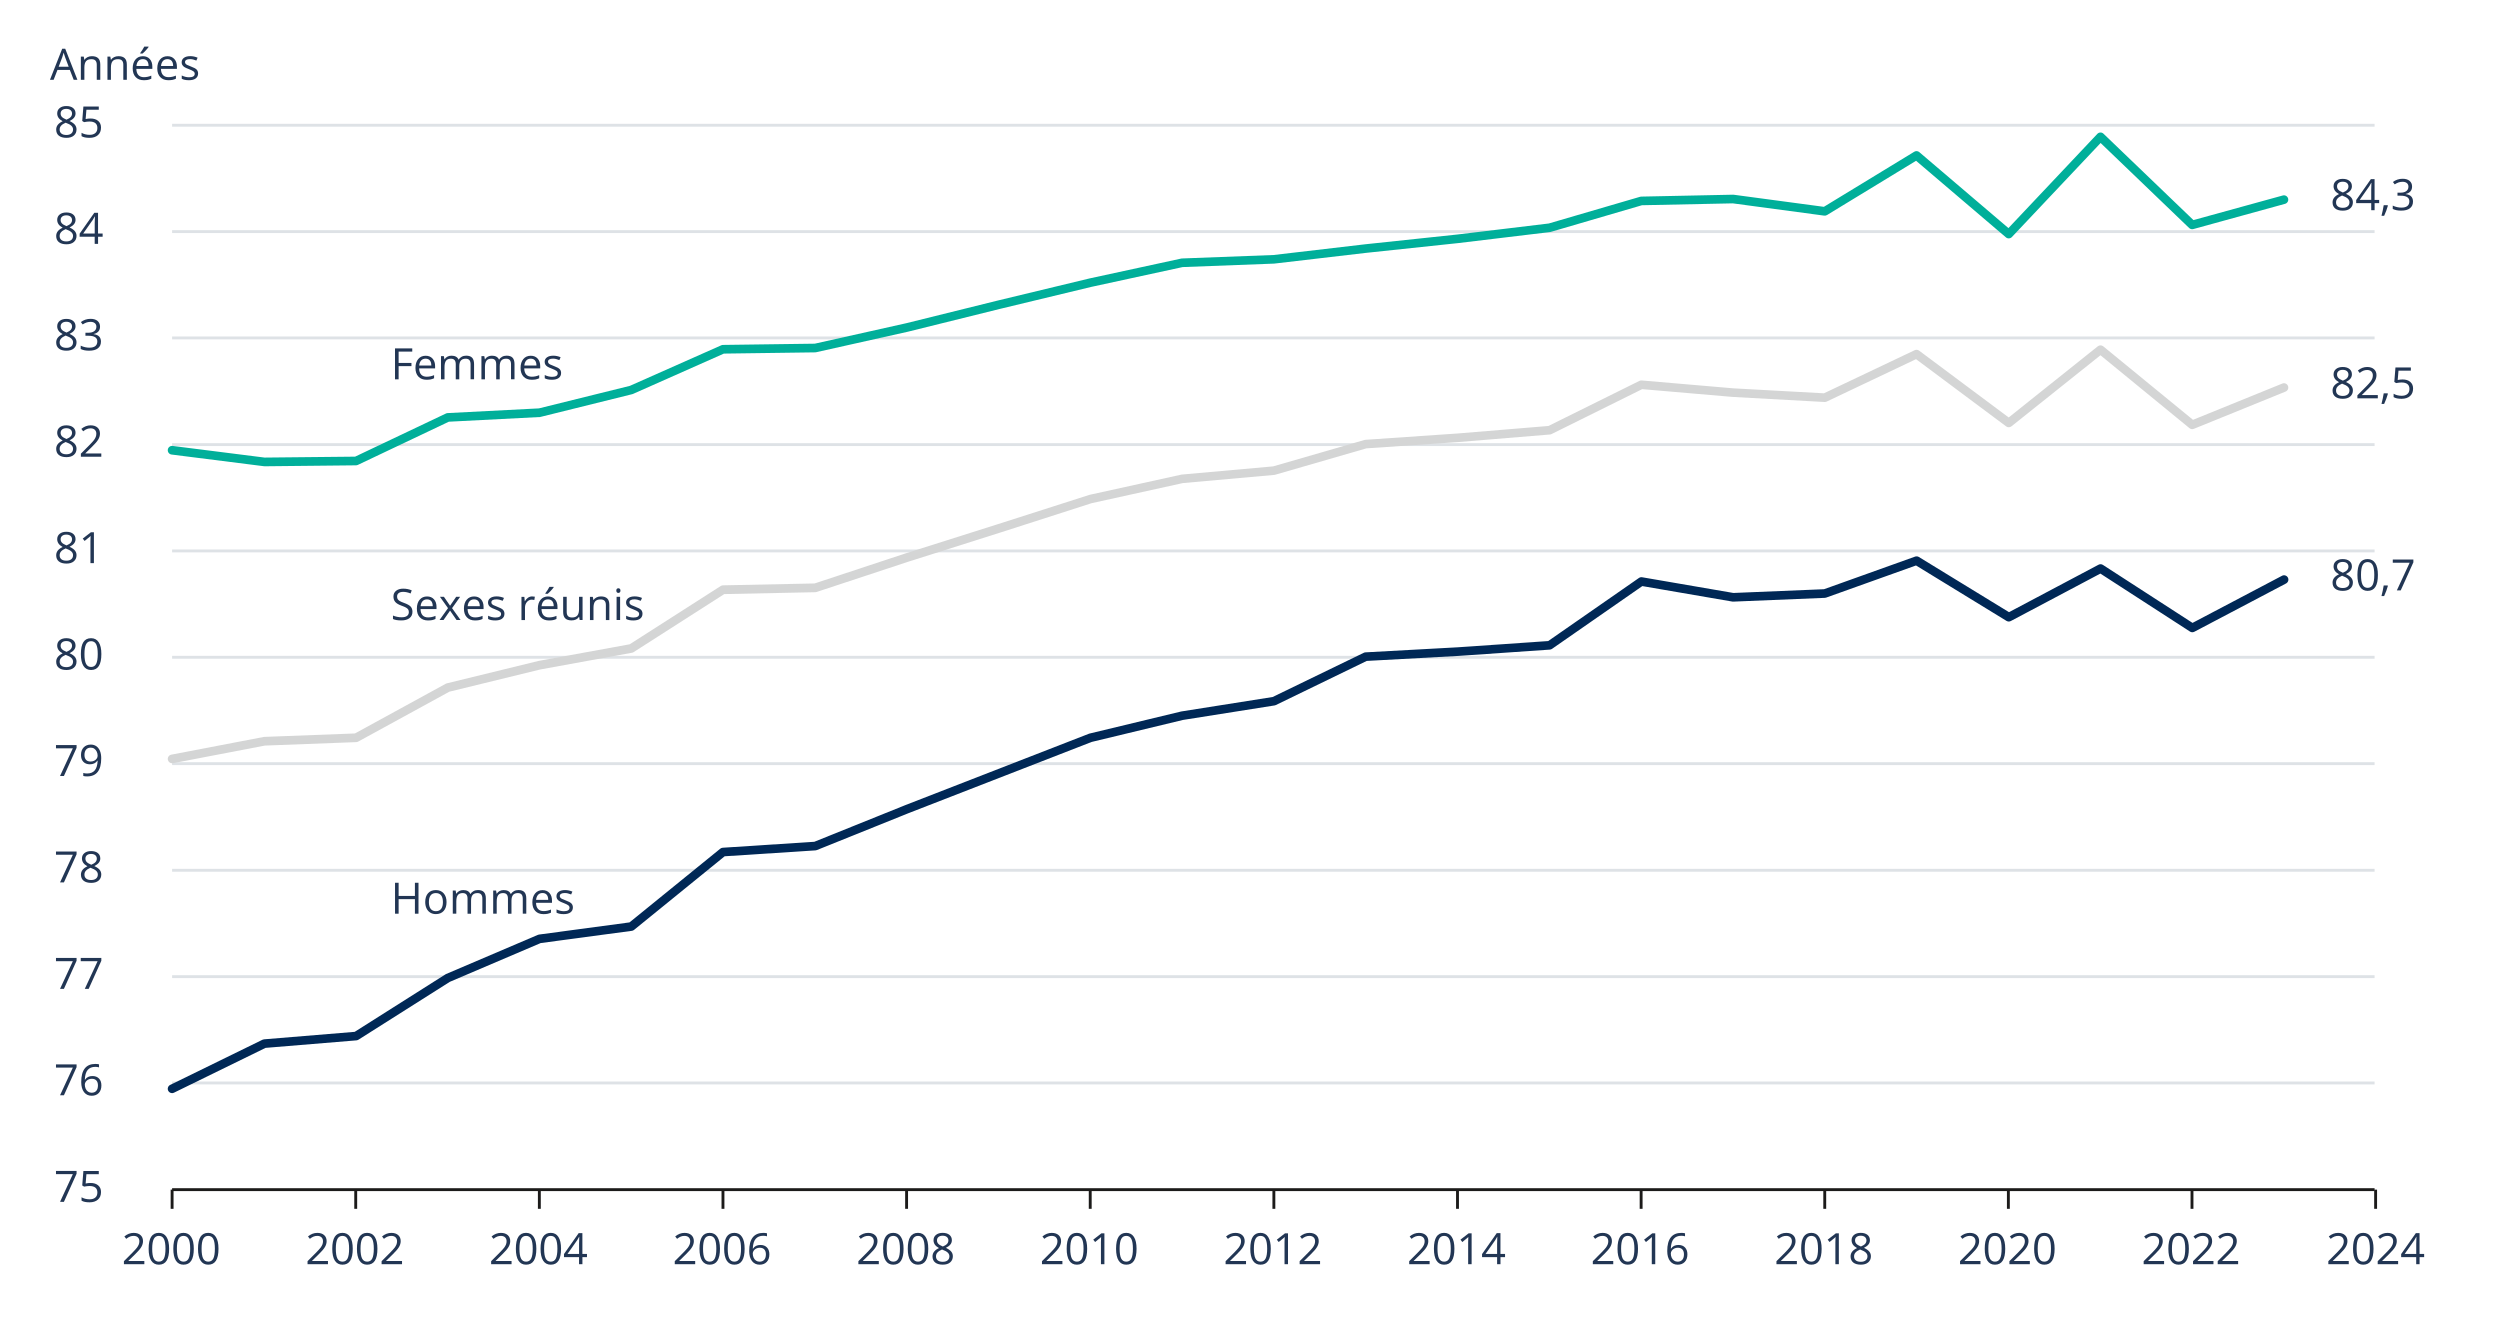 <?xml version="1.0" encoding="utf-8"?>
<!-- Generator: Adobe Illustrator 28.1.0, SVG Export Plug-In . SVG Version: 6.00 Build 0)  -->
<svg version="1.1" xmlns="http://www.w3.org/2000/svg" xmlns:xlink="http://www.w3.org/1999/xlink" x="0px" y="0px"
	 width="865.49px" height="463.15px" viewBox="0 0 865.49 463.15" style="enable-background:new 0 0 865.49 463.15;"
	 xml:space="preserve">
<style type="text/css">
	.st0{fill:none;stroke:#DEE2E6;stroke-miterlimit:10;}
	.st1{fill:none;stroke:#000000;stroke-miterlimit:10;}
	.st2{fill:none;stroke:#000000;stroke-linejoin:round;stroke-miterlimit:10;}
	.st3{fill:none;stroke:#002856;stroke-width:3;stroke-linecap:round;stroke-linejoin:round;stroke-miterlimit:10;}
	.st4{fill:none;stroke:#00AF9A;stroke-width:3;stroke-linecap:round;stroke-linejoin:round;stroke-miterlimit:10;}
	.st5{fill:none;stroke:#808080;stroke-miterlimit:10;}
	.st6{fill:#808080;}
	.st7{fill:none;stroke:#D4D5D5;stroke-width:0.25;stroke-linejoin:round;stroke-miterlimit:10;}
	.st8{fill:none;stroke:#DEE2E6;stroke-linejoin:round;stroke-miterlimit:10;}
	.st9{fill:none;}
	.st10{fill:url(#);}
	.st11{fill:#00AF9A;}
	.st12{fill-rule:evenodd;clip-rule:evenodd;fill:#8EE1D5;}
	.st13{fill:none;stroke:#223654;stroke-width:3;stroke-linecap:round;stroke-linejoin:round;stroke-miterlimit:10;}
	.st14{fill:none;stroke:#1C1B1A;stroke-linejoin:round;stroke-miterlimit:10;}
	.st15{fill:#8EE1D5;}
	.st16{fill:none;stroke:#D4D5D5;stroke-width:3;stroke-linecap:round;stroke-linejoin:round;stroke-miterlimit:10;}
	.st17{fill:none;stroke:#496186;stroke-width:2;stroke-linecap:round;stroke-linejoin:round;stroke-miterlimit:8;}
	.st18{fill:none;stroke:#DEE2E6;stroke-width:0.25;stroke-linejoin:round;stroke-miterlimit:10;}
	.st19{fill-rule:evenodd;clip-rule:evenodd;fill:#1B2E51;}
	.st20{fill:#00AF99;}
	.st21{fill:#DEE2E6;}
	.st22{fill:#1C1B1A;}
	.st23{fill:#223654;}
	.st24{fill:#002856;}
	.st25{fill:#D4D5D5;}
	.st26{fill:none;stroke:#5E605F;stroke-miterlimit:10;}
	.st27{fill:#5E605F;}
	.st28{fill-rule:evenodd;clip-rule:evenodd;fill:#002856;stroke:#FFFFFF;stroke-width:1.5;stroke-miterlimit:10;}
	.st29{fill-rule:evenodd;clip-rule:evenodd;fill:#8EE1D5;stroke:#FFFFFF;stroke-width:1.5;stroke-miterlimit:10;}
	.st30{fill-rule:evenodd;clip-rule:evenodd;fill:#00AF9A;stroke:#FFFFFF;stroke-width:1.5;stroke-miterlimit:10;}
	.st31{fill-rule:evenodd;clip-rule:evenodd;fill:url(#);stroke:#FFFFFF;stroke-width:1.5;stroke-miterlimit:10;}
	.st32{fill-rule:evenodd;clip-rule:evenodd;fill:#496186;stroke:#FFFFFF;stroke-width:1.5;stroke-miterlimit:10;}
	.st33{fill:none;stroke:#002856;stroke-linecap:round;stroke-linejoin:round;stroke-miterlimit:10;}
	.st34{fill:#0A3A66;}
	.st35{fill:#496186;}
	.st36{fill:#1B2E51;}
</style>
<g id="repère">
</g>
<g id="Figure_FR">
	<g>
		<g>
			<g>
				<path class="st21" d="M822.07,375.42H59.58v-1h762.49V375.42z M822.07,338.61H59.58v-1h762.49V338.61z M822.07,301.79H59.58v-1
					h762.49V301.79z M822.07,264.87H59.58v-1h762.49V264.87z M822.07,228.05H59.58v-1h762.49V228.05z M822.07,191.23H59.58v-1
					h762.49V191.23z M822.07,154.42H59.58v-1h762.49V154.42z M822.07,117.49H59.58v-1h762.49V117.49z M822.07,80.68H59.58v-1h762.49
					V80.68z M822.07,43.86H59.58v-1h762.49V43.86z"/>
			</g>
		</g>
		<g>
			<g>
				<rect x="59.58" y="411.35" class="st22" width="762.49" height="1"/>
			</g>
		</g>
		<g>
			<g>
				<path class="st23" d="M144.88,316.32h-1.24v-5.04h-5.64v5.04h-1.24v-10.71h1.24v4.56h5.64v-4.56h1.24V316.32z"/>
				<path class="st23" d="M154.59,312.3c0,1.31-0.33,2.33-0.99,3.06c-0.66,0.74-1.57,1.1-2.73,1.1c-0.72,0-1.35-0.17-1.91-0.51
					s-0.99-0.82-1.29-1.45c-0.3-0.63-0.46-1.37-0.46-2.21c0-1.31,0.33-2.33,0.98-3.06c0.65-0.73,1.56-1.09,2.72-1.09
					c1.12,0,2.01,0.37,2.68,1.12C154.26,310.01,154.59,311.02,154.59,312.3z M148.48,312.3c0,1.03,0.21,1.81,0.62,2.34
					s1.01,0.81,1.81,0.81s1.4-0.27,1.81-0.8c0.41-0.53,0.62-1.32,0.62-2.35c0-1.02-0.21-1.8-0.62-2.33
					c-0.41-0.53-1.02-0.79-1.83-0.79c-0.8,0-1.4,0.26-1.8,0.78S148.48,311.26,148.48,312.3z"/>
				<path class="st23" d="M166.99,316.32v-5.22c0-0.64-0.14-1.12-0.41-1.44c-0.27-0.32-0.7-0.48-1.28-0.48
					c-0.76,0-1.32,0.22-1.68,0.65s-0.54,1.1-0.54,2.01v4.48h-1.22v-5.22c0-0.64-0.14-1.12-0.41-1.44s-0.7-0.48-1.28-0.48
					c-0.76,0-1.32,0.23-1.67,0.69c-0.35,0.46-0.53,1.2-0.53,2.24v4.21h-1.22v-8.03h0.99l0.2,1.1H158c0.23-0.39,0.55-0.7,0.97-0.92
					c0.42-0.22,0.88-0.33,1.4-0.33c1.25,0,2.08,0.45,2.46,1.36h0.06c0.24-0.42,0.59-0.75,1.04-1s0.97-0.37,1.55-0.37
					c0.91,0,1.59,0.23,2.04,0.7c0.45,0.47,0.68,1.21,0.68,2.24v5.24H166.99z"/>
				<path class="st23" d="M180.98,316.32v-5.22c0-0.64-0.14-1.12-0.41-1.44c-0.27-0.32-0.7-0.48-1.28-0.48
					c-0.76,0-1.32,0.22-1.68,0.65s-0.54,1.1-0.54,2.01v4.48h-1.22v-5.22c0-0.64-0.14-1.12-0.41-1.44s-0.7-0.48-1.28-0.48
					c-0.76,0-1.32,0.23-1.67,0.69c-0.35,0.46-0.53,1.2-0.53,2.24v4.21h-1.22v-8.03h0.99l0.2,1.1H172c0.23-0.39,0.55-0.7,0.97-0.92
					c0.42-0.22,0.88-0.33,1.4-0.33c1.25,0,2.08,0.45,2.46,1.36h0.06c0.24-0.42,0.59-0.75,1.04-1s0.97-0.37,1.55-0.37
					c0.91,0,1.59,0.23,2.04,0.7c0.45,0.47,0.68,1.21,0.68,2.24v5.24H180.98z"/>
				<path class="st23" d="M188.14,316.47c-1.19,0-2.12-0.36-2.81-1.08c-0.69-0.72-1.03-1.73-1.03-3.01c0-1.29,0.32-2.32,0.96-3.08
					c0.64-0.76,1.49-1.14,2.57-1.14c1.01,0,1.8,0.33,2.39,0.99c0.59,0.66,0.88,1.53,0.88,2.62v0.77h-5.53
					c0.02,0.94,0.26,1.66,0.71,2.15c0.45,0.49,1.09,0.73,1.91,0.73c0.86,0,1.72-0.18,2.56-0.54v1.08c-0.43,0.19-0.84,0.32-1.22,0.4
					C189.14,316.43,188.68,316.47,188.14,316.47z M187.81,309.16c-0.64,0-1.16,0.21-1.54,0.63c-0.38,0.42-0.61,1-0.68,1.74h4.2
					c0-0.77-0.17-1.35-0.51-1.76S188.45,309.16,187.81,309.16z"/>
				<path class="st23" d="M198.33,314.13c0,0.75-0.28,1.32-0.83,1.73s-1.34,0.61-2.34,0.61c-1.07,0-1.9-0.17-2.49-0.51v-1.13
					c0.38,0.2,0.8,0.35,1.24,0.46c0.44,0.11,0.87,0.17,1.28,0.17c0.63,0,1.12-0.1,1.46-0.3c0.34-0.2,0.51-0.51,0.51-0.93
					c0-0.31-0.13-0.58-0.41-0.8c-0.27-0.22-0.8-0.48-1.59-0.79c-0.75-0.28-1.28-0.52-1.59-0.73c-0.31-0.21-0.55-0.44-0.7-0.71
					c-0.15-0.26-0.23-0.58-0.23-0.94c0-0.65,0.27-1.17,0.8-1.55c0.53-0.38,1.26-0.57,2.19-0.57c0.86,0,1.71,0.18,2.53,0.53
					l-0.43,0.99c-0.81-0.33-1.54-0.5-2.19-0.5c-0.58,0-1.01,0.09-1.3,0.27s-0.44,0.43-0.44,0.75c0,0.21,0.05,0.4,0.17,0.55
					c0.11,0.15,0.29,0.3,0.53,0.43s0.71,0.33,1.41,0.59c0.95,0.35,1.6,0.7,1.93,1.05C198.16,313.16,198.33,313.6,198.33,314.13z"/>
			</g>
		</g>
		<g>
			<g>
				<path class="st23" d="M137.99,131.32h-1.24v-10.71h5.97v1.11h-4.72v3.92h4.44v1.11h-4.44V131.32z"/>
				<path class="st23" d="M147.67,131.47c-1.19,0-2.12-0.36-2.81-1.08c-0.69-0.72-1.03-1.73-1.03-3.01c0-1.29,0.32-2.32,0.96-3.08
					c0.64-0.76,1.49-1.14,2.57-1.14c1.01,0,1.8,0.33,2.39,0.99c0.59,0.66,0.88,1.53,0.88,2.62v0.77h-5.53
					c0.02,0.94,0.26,1.66,0.71,2.15c0.45,0.49,1.09,0.73,1.91,0.73c0.86,0,1.72-0.18,2.56-0.54v1.08c-0.43,0.19-0.84,0.32-1.22,0.4
					C148.67,131.43,148.21,131.47,147.67,131.47z M147.34,124.17c-0.64,0-1.16,0.21-1.54,0.63c-0.38,0.42-0.61,1-0.68,1.74h4.2
					c0-0.77-0.17-1.35-0.51-1.76S147.97,124.17,147.34,124.17z"/>
				<path class="st23" d="M162.91,131.32v-5.22c0-0.64-0.14-1.12-0.41-1.44c-0.27-0.32-0.7-0.48-1.28-0.48
					c-0.76,0-1.32,0.22-1.68,0.65s-0.54,1.1-0.54,2.01v4.48h-1.22v-5.22c0-0.64-0.14-1.12-0.41-1.44s-0.7-0.48-1.28-0.48
					c-0.76,0-1.32,0.23-1.67,0.69c-0.35,0.46-0.53,1.2-0.53,2.24v4.21h-1.22v-8.03h0.99l0.2,1.1h0.06c0.23-0.39,0.55-0.7,0.97-0.92
					c0.42-0.22,0.88-0.33,1.4-0.33c1.25,0,2.08,0.45,2.46,1.36h0.06c0.24-0.42,0.59-0.75,1.04-1s0.97-0.37,1.55-0.37
					c0.91,0,1.59,0.23,2.04,0.7c0.45,0.47,0.68,1.21,0.68,2.24v5.24H162.91z"/>
				<path class="st23" d="M176.91,131.32v-5.22c0-0.64-0.14-1.12-0.41-1.44c-0.27-0.32-0.7-0.48-1.28-0.48
					c-0.76,0-1.32,0.22-1.68,0.65s-0.54,1.1-0.54,2.01v4.48h-1.22v-5.22c0-0.64-0.14-1.12-0.41-1.44s-0.7-0.48-1.28-0.48
					c-0.76,0-1.32,0.23-1.67,0.69c-0.35,0.46-0.53,1.2-0.53,2.24v4.21h-1.22v-8.03h0.99l0.2,1.1h0.06c0.23-0.39,0.55-0.7,0.97-0.92
					c0.42-0.22,0.88-0.33,1.4-0.33c1.25,0,2.08,0.45,2.46,1.36h0.06c0.24-0.42,0.59-0.75,1.04-1s0.97-0.37,1.55-0.37
					c0.91,0,1.59,0.23,2.04,0.7c0.45,0.47,0.68,1.21,0.68,2.24v5.24H176.91z"/>
				<path class="st23" d="M184.06,131.47c-1.19,0-2.12-0.36-2.81-1.08c-0.69-0.72-1.03-1.73-1.03-3.01c0-1.29,0.32-2.32,0.96-3.08
					c0.64-0.76,1.49-1.14,2.57-1.14c1.01,0,1.8,0.33,2.39,0.99c0.59,0.66,0.88,1.53,0.88,2.62v0.77h-5.53
					c0.02,0.94,0.26,1.66,0.71,2.15c0.45,0.49,1.09,0.73,1.91,0.73c0.86,0,1.72-0.18,2.56-0.54v1.08c-0.43,0.19-0.84,0.32-1.22,0.4
					C185.07,131.43,184.61,131.47,184.06,131.47z M183.74,124.17c-0.64,0-1.16,0.21-1.54,0.63c-0.38,0.42-0.61,1-0.68,1.74h4.2
					c0-0.77-0.17-1.35-0.51-1.76S184.37,124.17,183.74,124.17z"/>
				<path class="st23" d="M194.25,129.13c0,0.75-0.28,1.32-0.83,1.73s-1.34,0.61-2.34,0.61c-1.07,0-1.9-0.17-2.49-0.51v-1.13
					c0.38,0.2,0.8,0.35,1.24,0.46c0.44,0.11,0.87,0.17,1.28,0.17c0.63,0,1.12-0.1,1.46-0.3c0.34-0.2,0.51-0.51,0.51-0.93
					c0-0.31-0.13-0.58-0.41-0.8c-0.27-0.22-0.8-0.48-1.59-0.79c-0.75-0.28-1.28-0.52-1.59-0.73c-0.31-0.21-0.55-0.44-0.7-0.71
					c-0.15-0.26-0.23-0.58-0.23-0.94c0-0.65,0.27-1.17,0.8-1.55c0.53-0.38,1.26-0.57,2.19-0.57c0.86,0,1.71,0.18,2.53,0.53
					l-0.43,0.99c-0.81-0.33-1.54-0.5-2.19-0.5c-0.58,0-1.01,0.09-1.3,0.27s-0.44,0.43-0.44,0.75c0,0.21,0.05,0.4,0.17,0.55
					c0.11,0.15,0.29,0.3,0.53,0.43s0.71,0.33,1.41,0.59c0.95,0.35,1.6,0.7,1.93,1.05C194.09,128.16,194.25,128.6,194.25,129.13z"/>
			</g>
		</g>
		<g>
			<g>
				<path class="st23" d="M142.79,211.8c0,0.94-0.34,1.68-1.03,2.2s-1.61,0.79-2.78,0.79c-1.27,0-2.25-0.16-2.93-0.49v-1.2
					c0.44,0.19,0.92,0.33,1.44,0.44s1.03,0.16,1.54,0.16c0.83,0,1.46-0.16,1.88-0.47c0.42-0.32,0.63-0.75,0.63-1.31
					c0-0.37-0.07-0.67-0.22-0.91c-0.15-0.24-0.4-0.46-0.75-0.66c-0.35-0.2-0.88-0.43-1.59-0.68c-1-0.36-1.71-0.78-2.13-1.27
					c-0.43-0.49-0.64-1.13-0.64-1.91c0-0.83,0.31-1.48,0.93-1.97s1.44-0.73,2.46-0.73c1.06,0,2.04,0.2,2.94,0.59l-0.39,1.08
					c-0.88-0.37-1.74-0.56-2.58-0.56c-0.66,0-1.17,0.14-1.54,0.42c-0.37,0.28-0.56,0.68-0.56,1.18c0,0.37,0.07,0.68,0.21,0.91
					c0.14,0.24,0.37,0.45,0.69,0.65c0.33,0.2,0.82,0.42,1.49,0.66c1.12,0.4,1.9,0.83,2.32,1.29
					C142.58,210.47,142.79,211.07,142.79,211.8z"/>
				<path class="st23" d="M148.16,214.8c-1.19,0-2.12-0.36-2.81-1.08c-0.69-0.72-1.03-1.73-1.03-3.01c0-1.29,0.32-2.32,0.96-3.08
					c0.64-0.76,1.49-1.14,2.57-1.14c1.01,0,1.8,0.33,2.39,0.99c0.59,0.66,0.88,1.53,0.88,2.62v0.77h-5.53
					c0.02,0.94,0.26,1.66,0.71,2.15c0.45,0.49,1.09,0.73,1.91,0.73c0.86,0,1.72-0.18,2.56-0.54v1.08c-0.43,0.19-0.84,0.32-1.22,0.4
					C149.16,214.76,148.7,214.8,148.16,214.8z M147.83,207.5c-0.64,0-1.16,0.21-1.54,0.63c-0.38,0.42-0.61,1-0.68,1.74h4.2
					c0-0.77-0.17-1.35-0.51-1.76S148.47,207.5,147.83,207.5z"/>
				<path class="st23" d="M155.1,210.54l-2.79-3.92h1.38l2.12,3.08l2.11-3.08h1.37l-2.79,3.92l2.94,4.11h-1.38l-2.25-3.25
					l-2.27,3.25h-1.38L155.1,210.54z"/>
				<path class="st23" d="M164.45,214.8c-1.19,0-2.12-0.36-2.81-1.08c-0.69-0.72-1.03-1.73-1.03-3.01c0-1.29,0.32-2.32,0.96-3.08
					c0.64-0.76,1.49-1.14,2.57-1.14c1.01,0,1.8,0.33,2.39,0.99c0.59,0.66,0.88,1.53,0.88,2.62v0.77h-5.53
					c0.02,0.94,0.26,1.66,0.71,2.15c0.45,0.49,1.09,0.73,1.91,0.73c0.86,0,1.72-0.18,2.56-0.54v1.08c-0.43,0.19-0.84,0.32-1.22,0.4
					C165.45,214.76,164.99,214.8,164.45,214.8z M164.12,207.5c-0.64,0-1.16,0.21-1.54,0.63c-0.38,0.42-0.61,1-0.68,1.74h4.2
					c0-0.77-0.17-1.35-0.51-1.76S164.76,207.5,164.12,207.5z"/>
				<path class="st23" d="M174.64,212.46c0,0.75-0.28,1.32-0.83,1.73s-1.34,0.61-2.34,0.61c-1.07,0-1.9-0.17-2.49-0.51v-1.13
					c0.38,0.2,0.8,0.35,1.24,0.46c0.44,0.11,0.87,0.17,1.28,0.17c0.63,0,1.12-0.1,1.46-0.3c0.34-0.2,0.51-0.51,0.51-0.93
					c0-0.31-0.13-0.58-0.41-0.8c-0.27-0.22-0.8-0.48-1.59-0.79c-0.75-0.28-1.28-0.52-1.59-0.73c-0.31-0.21-0.55-0.44-0.7-0.71
					c-0.15-0.26-0.23-0.58-0.23-0.94c0-0.65,0.27-1.17,0.8-1.55c0.53-0.38,1.26-0.57,2.19-0.57c0.86,0,1.71,0.18,2.53,0.53
					l-0.43,0.99c-0.81-0.33-1.54-0.5-2.19-0.5c-0.58,0-1.01,0.09-1.3,0.27s-0.44,0.43-0.44,0.75c0,0.21,0.05,0.4,0.17,0.55
					c0.11,0.15,0.29,0.3,0.53,0.43s0.71,0.33,1.41,0.59c0.95,0.35,1.6,0.7,1.93,1.05C174.47,211.49,174.64,211.93,174.64,212.46z"/>
				<path class="st23" d="M184.2,206.48c0.36,0,0.68,0.03,0.96,0.09l-0.17,1.13c-0.33-0.07-0.62-0.11-0.88-0.11
					c-0.65,0-1.21,0.26-1.67,0.79c-0.46,0.53-0.69,1.18-0.69,1.97v4.31h-1.22v-8.03h1l0.14,1.49h0.06c0.3-0.52,0.66-0.93,1.08-1.21
					S183.7,206.48,184.2,206.48z"/>
				<path class="st23" d="M190.04,214.8c-1.19,0-2.12-0.36-2.81-1.08c-0.69-0.72-1.03-1.73-1.03-3.01c0-1.29,0.32-2.32,0.96-3.08
					c0.64-0.76,1.49-1.14,2.57-1.14c1.01,0,1.8,0.33,2.39,0.99c0.59,0.66,0.88,1.53,0.88,2.62v0.77h-5.53
					c0.02,0.94,0.26,1.66,0.71,2.15c0.45,0.49,1.09,0.73,1.91,0.73c0.86,0,1.72-0.18,2.56-0.54v1.08c-0.43,0.19-0.84,0.32-1.22,0.4
					C191.05,214.76,190.58,214.8,190.04,214.8z M189.71,207.5c-0.64,0-1.16,0.21-1.54,0.63c-0.38,0.42-0.61,1-0.68,1.74h4.2
					c0-0.77-0.17-1.35-0.51-1.76S190.35,207.5,189.71,207.5z M188.81,205.38c0.23-0.3,0.49-0.67,0.76-1.1
					c0.27-0.43,0.48-0.8,0.64-1.12h1.48v0.15c-0.21,0.32-0.54,0.71-0.96,1.17c-0.43,0.46-0.79,0.82-1.11,1.08h-0.81V205.38z"/>
				<path class="st23" d="M196.19,206.62v5.21c0,0.65,0.15,1.14,0.45,1.46c0.3,0.32,0.76,0.48,1.4,0.48c0.84,0,1.45-0.23,1.84-0.69
					c0.39-0.46,0.58-1.21,0.58-2.25v-4.22h1.22v8.03h-1l-0.18-1.08h-0.07c-0.25,0.4-0.59,0.7-1.04,0.91
					c-0.44,0.21-0.95,0.31-1.51,0.31c-0.98,0-1.71-0.23-2.19-0.7c-0.49-0.46-0.73-1.21-0.73-2.23v-5.25H196.19z"/>
				<path class="st23" d="M209.75,214.65v-5.19c0-0.65-0.15-1.14-0.45-1.46c-0.3-0.32-0.76-0.48-1.4-0.48
					c-0.84,0-1.46,0.23-1.85,0.68s-0.59,1.2-0.59,2.25v4.21h-1.22v-8.03h0.99l0.2,1.1h0.06c0.25-0.4,0.6-0.7,1.05-0.92
					c0.45-0.22,0.95-0.33,1.5-0.33c0.97,0,1.69,0.23,2.18,0.7c0.49,0.47,0.73,1.21,0.73,2.24v5.24H209.75z"/>
				<path class="st23" d="M213.36,204.45c0-0.28,0.07-0.48,0.21-0.61c0.14-0.13,0.31-0.19,0.51-0.19c0.2,0,0.36,0.07,0.51,0.2
					c0.14,0.13,0.21,0.33,0.21,0.61s-0.07,0.48-0.21,0.61c-0.14,0.13-0.31,0.2-0.51,0.2c-0.21,0-0.38-0.07-0.51-0.2
					S213.36,204.72,213.36,204.45z M214.68,214.65h-1.22v-8.03h1.22V214.65z"/>
				<path class="st23" d="M222.43,212.46c0,0.75-0.28,1.32-0.83,1.73s-1.34,0.61-2.34,0.61c-1.07,0-1.9-0.17-2.49-0.51v-1.13
					c0.38,0.2,0.8,0.35,1.24,0.46c0.44,0.11,0.87,0.17,1.28,0.17c0.63,0,1.12-0.1,1.46-0.3c0.34-0.2,0.51-0.51,0.51-0.93
					c0-0.31-0.13-0.58-0.41-0.8c-0.27-0.22-0.8-0.48-1.59-0.79c-0.75-0.28-1.28-0.52-1.59-0.73c-0.31-0.21-0.55-0.44-0.7-0.71
					c-0.15-0.26-0.23-0.58-0.23-0.94c0-0.65,0.27-1.17,0.8-1.55c0.53-0.38,1.26-0.57,2.19-0.57c0.86,0,1.71,0.18,2.53,0.53
					l-0.43,0.99c-0.81-0.33-1.54-0.5-2.19-0.5c-0.58,0-1.01,0.09-1.3,0.27s-0.44,0.43-0.44,0.75c0,0.21,0.05,0.4,0.17,0.55
					c0.11,0.15,0.29,0.3,0.53,0.43s0.71,0.33,1.41,0.59c0.95,0.35,1.6,0.7,1.93,1.05C222.27,211.49,222.43,211.93,222.43,212.46z"/>
			</g>
		</g>
		<g>
			<g>
				<path class="st23" d="M20.78,416.08l4.44-9.59h-5.84v-1.12h7.13v0.97l-4.38,9.73H20.78z"/>
				<path class="st23" d="M31.34,409.54c1.13,0,2.01,0.28,2.66,0.84c0.65,0.56,0.97,1.33,0.97,2.3c0,1.11-0.35,1.98-1.06,2.61
					c-0.71,0.63-1.68,0.95-2.92,0.95c-1.21,0-2.13-0.19-2.76-0.58v-1.17c0.34,0.22,0.77,0.39,1.27,0.52
					c0.51,0.12,1.01,0.19,1.5,0.19c0.86,0,1.53-0.2,2-0.61c0.48-0.41,0.71-0.99,0.71-1.76c0-1.49-0.92-2.24-2.75-2.24
					c-0.46,0-1.08,0.07-1.86,0.21l-0.63-0.4l0.4-5.01h5.33v1.12h-4.28l-0.27,3.22C30.23,409.59,30.79,409.54,31.34,409.54z"/>
			</g>
		</g>
		<g>
			<g>
				<path class="st23" d="M20.78,379.19l4.44-9.59h-5.84v-1.12h7.13v0.97l-4.38,9.73H20.78z"/>
				<path class="st23" d="M28.12,374.61c0-2.1,0.41-3.68,1.23-4.72c0.82-1.04,2.03-1.56,3.63-1.56c0.55,0,0.99,0.05,1.3,0.14v1.05
					c-0.38-0.12-0.81-0.18-1.29-0.18c-1.15,0-2.02,0.36-2.63,1.07s-0.94,1.84-1,3.37h0.09c0.54-0.84,1.39-1.26,2.55-1.26
					c0.96,0,1.72,0.29,2.27,0.87c0.55,0.58,0.83,1.37,0.83,2.37c0,1.11-0.3,1.99-0.91,2.63c-0.61,0.64-1.43,0.96-2.46,0.96
					c-1.11,0-1.99-0.42-2.64-1.25C28.45,377.25,28.12,376.09,28.12,374.61z M31.72,378.3c0.69,0,1.23-0.22,1.62-0.66
					c0.38-0.44,0.57-1.07,0.57-1.89c0-0.71-0.18-1.26-0.53-1.67s-0.89-0.61-1.6-0.61c-0.44,0-0.84,0.09-1.21,0.27
					c-0.37,0.18-0.66,0.43-0.88,0.75c-0.22,0.32-0.33,0.65-0.33,0.99c0,0.5,0.1,0.97,0.29,1.41s0.47,0.78,0.83,1.03
					C30.85,378.17,31.26,378.3,31.72,378.3z"/>
			</g>
		</g>
		<g>
			<g>
				<path class="st23" d="M20.78,342.35l4.44-9.59h-5.84v-1.12h7.13v0.97l-4.38,9.73H20.78z"/>
				<path class="st23" d="M29.35,342.35l4.44-9.59h-5.84v-1.12h7.13v0.97l-4.38,9.73H29.35z"/>
			</g>
		</g>
		<g>
			<g>
				<path class="st23" d="M20.78,305.5l4.44-9.59h-5.84v-1.12h7.13v0.97l-4.38,9.73H20.78z"/>
				<path class="st23" d="M31.54,294.64c0.98,0,1.75,0.23,2.32,0.68c0.57,0.45,0.86,1.08,0.86,1.88c0,0.53-0.16,1.01-0.49,1.44
					s-0.85,0.83-1.57,1.19c0.87,0.42,1.49,0.85,1.85,1.31s0.55,0.98,0.55,1.59c0,0.89-0.31,1.6-0.93,2.13
					c-0.62,0.53-1.47,0.79-2.55,0.79c-1.14,0-2.02-0.25-2.64-0.75c-0.62-0.5-0.92-1.21-0.92-2.13c0-1.23,0.75-2.18,2.24-2.86
					c-0.67-0.38-1.16-0.79-1.45-1.23c-0.29-0.44-0.44-0.94-0.44-1.48c0-0.78,0.29-1.4,0.86-1.86
					C29.81,294.87,30.58,294.64,31.54,294.64z M29.23,302.8c0,0.59,0.2,1.04,0.61,1.37c0.41,0.33,0.98,0.49,1.72,0.49
					c0.73,0,1.29-0.17,1.7-0.51s0.61-0.81,0.61-1.41c0-0.47-0.19-0.89-0.57-1.26s-1.04-0.73-1.99-1.07
					c-0.73,0.31-1.25,0.66-1.58,1.04C29.39,301.82,29.23,302.27,29.23,302.8z M31.53,295.63c-0.61,0-1.09,0.15-1.44,0.44
					s-0.52,0.68-0.52,1.17c0,0.45,0.14,0.83,0.43,1.16s0.82,0.64,1.6,0.97c0.7-0.29,1.19-0.61,1.48-0.94
					c0.29-0.34,0.44-0.73,0.44-1.18c0-0.49-0.18-0.88-0.53-1.18C32.63,295.78,32.15,295.63,31.53,295.63z"/>
			</g>
		</g>
		<g>
			<g>
				<path class="st23" d="M20.78,268.65l4.44-9.59h-5.84v-1.12h7.13v0.97l-4.38,9.73H20.78z"/>
				<path class="st23" d="M35.04,262.51c0,4.19-1.62,6.28-4.86,6.28c-0.57,0-1.02-0.05-1.35-0.15v-1.05
					c0.39,0.13,0.83,0.19,1.33,0.19c1.17,0,2.06-0.36,2.66-1.09c0.6-0.73,0.92-1.84,0.98-3.34H33.7c-0.27,0.41-0.62,0.71-1.07,0.93
					c-0.45,0.21-0.95,0.32-1.5,0.32c-0.95,0-1.7-0.28-2.26-0.85s-0.83-1.36-0.83-2.37c0-1.11,0.31-1.99,0.93-2.64
					c0.62-0.64,1.44-0.97,2.46-0.97c0.73,0,1.36,0.19,1.91,0.56c0.54,0.37,0.96,0.92,1.26,1.63S35.04,261.54,35.04,262.51z
					 M31.43,258.83c-0.7,0-1.24,0.22-1.62,0.67s-0.57,1.07-0.57,1.88c0,0.7,0.18,1.26,0.53,1.66c0.35,0.4,0.89,0.6,1.6,0.6
					c0.44,0,0.85-0.09,1.23-0.27c0.37-0.18,0.67-0.43,0.88-0.74c0.21-0.31,0.32-0.64,0.32-0.98c0-0.51-0.1-0.99-0.3-1.42
					s-0.48-0.78-0.84-1.03C32.31,258.95,31.9,258.83,31.43,258.83z"/>
			</g>
		</g>
		<g>
			<g>
				<path class="st23" d="M22.97,220.94c0.98,0,1.75,0.23,2.32,0.68c0.57,0.45,0.86,1.08,0.86,1.88c0,0.53-0.16,1.01-0.49,1.44
					s-0.85,0.83-1.57,1.19c0.87,0.42,1.49,0.85,1.85,1.31s0.55,0.98,0.55,1.59c0,0.89-0.31,1.6-0.93,2.13
					c-0.62,0.53-1.47,0.79-2.55,0.79c-1.14,0-2.02-0.25-2.64-0.75c-0.62-0.5-0.92-1.21-0.92-2.13c0-1.23,0.75-2.18,2.24-2.86
					c-0.67-0.38-1.16-0.79-1.45-1.23c-0.29-0.44-0.44-0.94-0.44-1.48c0-0.78,0.29-1.4,0.86-1.86
					C21.24,221.17,22,220.94,22.97,220.94z M20.65,229.1c0,0.59,0.2,1.04,0.61,1.37c0.41,0.33,0.98,0.49,1.72,0.49
					c0.73,0,1.29-0.17,1.7-0.51s0.61-0.81,0.61-1.41c0-0.47-0.19-0.89-0.57-1.26s-1.04-0.73-1.99-1.07
					c-0.73,0.31-1.25,0.66-1.58,1.04C20.81,228.12,20.65,228.57,20.65,229.1z M22.95,221.93c-0.61,0-1.09,0.15-1.44,0.44
					s-0.52,0.68-0.52,1.17c0,0.45,0.14,0.83,0.43,1.16s0.82,0.64,1.6,0.97c0.7-0.29,1.19-0.61,1.48-0.94
					c0.29-0.34,0.44-0.73,0.44-1.18c0-0.49-0.18-0.88-0.53-1.18C24.06,222.07,23.57,221.93,22.95,221.93z"/>
				<path class="st23" d="M35.09,226.43c0,1.85-0.29,3.23-0.88,4.15c-0.58,0.91-1.48,1.37-2.68,1.37c-1.15,0-2.03-0.47-2.63-1.4
					c-0.6-0.94-0.9-2.31-0.9-4.11c0-1.87,0.29-3.25,0.87-4.15c0.58-0.9,1.47-1.35,2.66-1.35c1.16,0,2.04,0.47,2.65,1.41
					C34.79,223.28,35.09,224.64,35.09,226.43z M29.24,226.43c0,1.56,0.18,2.69,0.55,3.4c0.37,0.71,0.95,1.07,1.75,1.07
					c0.81,0,1.4-0.36,1.76-1.08c0.36-0.72,0.54-1.85,0.54-3.39s-0.18-2.66-0.54-3.38c-0.36-0.71-0.95-1.07-1.76-1.07
					c-0.8,0-1.38,0.35-1.75,1.06C29.43,223.74,29.24,224.87,29.24,226.43z"/>
			</g>
		</g>
		<g>
			<g>
				<path class="st23" d="M22.97,184.1c0.98,0,1.75,0.23,2.32,0.68c0.57,0.45,0.86,1.08,0.86,1.88c0,0.53-0.16,1.01-0.49,1.44
					s-0.85,0.83-1.57,1.19c0.87,0.42,1.49,0.85,1.85,1.31s0.55,0.98,0.55,1.59c0,0.89-0.31,1.6-0.93,2.13
					c-0.62,0.53-1.47,0.79-2.55,0.79c-1.14,0-2.02-0.25-2.64-0.75c-0.62-0.5-0.92-1.21-0.92-2.13c0-1.23,0.75-2.18,2.24-2.86
					c-0.67-0.38-1.16-0.79-1.45-1.23c-0.29-0.44-0.44-0.94-0.44-1.48c0-0.78,0.29-1.4,0.86-1.86C21.24,184.33,22,184.1,22.97,184.1z
					 M20.65,192.25c0,0.59,0.2,1.04,0.61,1.37c0.41,0.33,0.98,0.49,1.72,0.49c0.73,0,1.29-0.17,1.7-0.51s0.61-0.81,0.61-1.41
					c0-0.47-0.19-0.89-0.57-1.26s-1.04-0.73-1.99-1.07c-0.73,0.31-1.25,0.66-1.58,1.04C20.81,191.27,20.65,191.73,20.65,192.25z
					 M22.95,185.08c-0.61,0-1.09,0.15-1.44,0.44s-0.52,0.68-0.52,1.17c0,0.45,0.14,0.83,0.43,1.16s0.82,0.64,1.6,0.97
					c0.7-0.29,1.19-0.61,1.48-0.94c0.29-0.34,0.44-0.73,0.44-1.18c0-0.49-0.18-0.88-0.53-1.18
					C24.06,185.23,23.57,185.08,22.95,185.08z"/>
				<path class="st23" d="M32.5,194.96h-1.19v-7.63c0-0.63,0.02-1.24,0.06-1.8c-0.1,0.1-0.22,0.21-0.34,0.32s-0.71,0.59-1.74,1.43
					l-0.64-0.83l2.83-2.19h1.03V194.96z"/>
			</g>
		</g>
		<g>
			<g>
				<path class="st23" d="M22.97,147.25c0.98,0,1.75,0.23,2.32,0.68c0.57,0.45,0.86,1.08,0.86,1.88c0,0.53-0.16,1.01-0.49,1.44
					s-0.85,0.83-1.57,1.19c0.87,0.42,1.49,0.85,1.85,1.31s0.55,0.98,0.55,1.59c0,0.89-0.31,1.6-0.93,2.13
					c-0.62,0.53-1.47,0.79-2.55,0.79c-1.14,0-2.02-0.25-2.64-0.75c-0.62-0.5-0.92-1.21-0.92-2.13c0-1.23,0.75-2.18,2.24-2.86
					c-0.67-0.38-1.16-0.79-1.45-1.23c-0.29-0.44-0.44-0.94-0.44-1.48c0-0.78,0.29-1.4,0.86-1.86
					C21.24,147.48,22,147.25,22.97,147.25z M20.65,155.41c0,0.59,0.2,1.04,0.61,1.37c0.41,0.33,0.98,0.49,1.72,0.49
					c0.73,0,1.29-0.17,1.7-0.51s0.61-0.81,0.61-1.41c0-0.47-0.19-0.89-0.57-1.26s-1.04-0.73-1.99-1.07
					c-0.73,0.31-1.25,0.66-1.58,1.04C20.81,154.43,20.65,154.88,20.65,155.41z M22.95,148.24c-0.61,0-1.09,0.15-1.44,0.44
					s-0.52,0.68-0.52,1.17c0,0.45,0.14,0.83,0.43,1.16s0.82,0.64,1.6,0.97c0.7-0.29,1.19-0.61,1.48-0.94
					c0.29-0.34,0.44-0.73,0.44-1.18c0-0.49-0.18-0.88-0.53-1.18C24.06,148.39,23.57,148.24,22.95,148.24z"/>
				<path class="st23" d="M35.04,158.11H28v-1.05l2.82-2.83c0.86-0.87,1.42-1.49,1.7-1.86c0.27-0.37,0.48-0.73,0.62-1.08
					c0.14-0.35,0.21-0.73,0.21-1.14c0-0.57-0.17-1.02-0.52-1.36c-0.35-0.33-0.83-0.5-1.44-0.5c-0.45,0-0.87,0.07-1.26,0.22
					c-0.4,0.15-0.84,0.41-1.33,0.8l-0.64-0.83c0.99-0.82,2.06-1.23,3.22-1.23c1.01,0,1.79,0.26,2.37,0.77s0.86,1.21,0.86,2.08
					c0,0.68-0.19,1.35-0.57,2.01s-1.09,1.5-2.14,2.52l-2.34,2.29v0.06h5.51V158.11z"/>
			</g>
		</g>
		<g>
			<g>
				<path class="st23" d="M22.97,110.4c0.98,0,1.75,0.23,2.32,0.68c0.57,0.45,0.86,1.08,0.86,1.88c0,0.53-0.16,1.01-0.49,1.44
					s-0.85,0.83-1.57,1.19c0.87,0.42,1.49,0.85,1.85,1.31s0.55,0.98,0.55,1.59c0,0.89-0.31,1.6-0.93,2.13
					c-0.62,0.53-1.47,0.79-2.55,0.79c-1.14,0-2.02-0.25-2.64-0.75c-0.62-0.5-0.92-1.21-0.92-2.13c0-1.23,0.75-2.18,2.24-2.86
					c-0.67-0.38-1.16-0.79-1.45-1.23c-0.29-0.44-0.44-0.94-0.44-1.48c0-0.78,0.29-1.4,0.86-1.86C21.24,110.63,22,110.4,22.97,110.4z
					 M20.65,118.56c0,0.59,0.2,1.04,0.61,1.37c0.41,0.33,0.98,0.49,1.72,0.49c0.73,0,1.29-0.17,1.7-0.51s0.61-0.81,0.61-1.41
					c0-0.47-0.19-0.89-0.57-1.26s-1.04-0.73-1.99-1.07c-0.73,0.31-1.25,0.66-1.58,1.04C20.81,117.58,20.65,118.03,20.65,118.56z
					 M22.95,111.39c-0.61,0-1.09,0.15-1.44,0.44s-0.52,0.68-0.52,1.17c0,0.45,0.14,0.83,0.43,1.16s0.82,0.64,1.6,0.97
					c0.7-0.29,1.19-0.61,1.48-0.94c0.29-0.34,0.44-0.73,0.44-1.18c0-0.49-0.18-0.88-0.53-1.18
					C24.06,111.54,23.57,111.39,22.95,111.39z"/>
				<path class="st23" d="M34.63,113.08c0,0.68-0.19,1.24-0.58,1.68c-0.38,0.43-0.93,0.73-1.63,0.87v0.06
					c0.86,0.11,1.5,0.38,1.91,0.82s0.62,1.02,0.62,1.73c0,1.02-0.35,1.81-1.06,2.35c-0.71,0.55-1.71,0.82-3.02,0.82
					c-0.57,0-1.08-0.04-1.56-0.13c-0.47-0.09-0.93-0.24-1.37-0.45v-1.16c0.46,0.23,0.96,0.4,1.48,0.52
					c0.52,0.12,1.02,0.18,1.49,0.18c1.85,0,2.78-0.73,2.78-2.18c0-1.3-1.02-1.95-3.06-1.95h-1.05v-1.05h1.07
					c0.84,0,1.5-0.18,1.99-0.55c0.49-0.37,0.73-0.88,0.73-1.53c0-0.52-0.18-0.93-0.54-1.23c-0.36-0.3-0.85-0.45-1.46-0.45
					c-0.47,0-0.91,0.06-1.33,0.19s-0.89,0.36-1.42,0.7l-0.62-0.82c0.44-0.35,0.95-0.62,1.52-0.82c0.57-0.2,1.18-0.3,1.81-0.3
					c1.04,0,1.85,0.24,2.42,0.71C34.34,111.59,34.63,112.25,34.63,113.08z"/>
			</g>
		</g>
		<g>
			<g>
				<path class="st23" d="M22.97,73.56c0.98,0,1.75,0.23,2.32,0.68c0.57,0.45,0.86,1.08,0.86,1.88c0,0.53-0.16,1.01-0.49,1.44
					s-0.85,0.83-1.57,1.19c0.87,0.42,1.49,0.85,1.85,1.31s0.55,0.98,0.55,1.59c0,0.89-0.31,1.6-0.93,2.13
					c-0.62,0.53-1.47,0.79-2.55,0.79c-1.14,0-2.02-0.25-2.64-0.75c-0.62-0.5-0.92-1.21-0.92-2.13c0-1.23,0.75-2.18,2.24-2.86
					c-0.67-0.38-1.16-0.79-1.45-1.23c-0.29-0.44-0.44-0.94-0.44-1.48c0-0.78,0.29-1.4,0.86-1.86C21.24,73.79,22,73.56,22.97,73.56z
					 M20.65,81.72c0,0.59,0.2,1.04,0.61,1.37c0.41,0.33,0.98,0.49,1.72,0.49c0.73,0,1.29-0.17,1.7-0.51s0.61-0.81,0.61-1.41
					c0-0.47-0.19-0.89-0.57-1.26s-1.04-0.73-1.99-1.07c-0.73,0.31-1.25,0.66-1.58,1.04C20.81,80.74,20.65,81.2,20.65,81.72z
					 M22.95,74.55c-0.61,0-1.09,0.15-1.44,0.44s-0.52,0.68-0.52,1.17c0,0.45,0.14,0.83,0.43,1.16s0.82,0.64,1.6,0.97
					c0.7-0.29,1.19-0.61,1.48-0.94c0.29-0.34,0.44-0.73,0.44-1.18c0-0.49-0.18-0.88-0.53-1.18C24.06,74.7,23.57,74.55,22.95,74.55z"
					/>
				<path class="st23" d="M35.54,81.96h-1.59v2.46h-1.17v-2.46h-5.21V80.9l5.08-7.24h1.29v7.2h1.59V81.96z M32.79,80.86V77.3
					c0-0.7,0.02-1.49,0.07-2.37H32.8c-0.23,0.47-0.45,0.86-0.66,1.16l-3.35,4.76H32.79z"/>
			</g>
		</g>
		<g>
			<g>
				<path class="st23" d="M22.97,36.71c0.98,0,1.75,0.23,2.32,0.68c0.57,0.45,0.86,1.08,0.86,1.88c0,0.53-0.16,1.01-0.49,1.44
					s-0.85,0.83-1.57,1.19c0.87,0.42,1.49,0.85,1.85,1.31s0.55,0.98,0.55,1.59c0,0.89-0.31,1.6-0.93,2.13
					c-0.62,0.53-1.47,0.79-2.55,0.79c-1.14,0-2.02-0.25-2.64-0.75c-0.62-0.5-0.92-1.21-0.92-2.13c0-1.23,0.75-2.18,2.24-2.86
					c-0.67-0.38-1.16-0.79-1.45-1.23c-0.29-0.44-0.44-0.94-0.44-1.48c0-0.78,0.29-1.4,0.86-1.86C21.24,36.94,22,36.71,22.97,36.71z
					 M20.65,44.87c0,0.59,0.2,1.04,0.61,1.37c0.41,0.33,0.98,0.49,1.72,0.49c0.73,0,1.29-0.17,1.7-0.51s0.61-0.81,0.61-1.41
					c0-0.47-0.19-0.89-0.57-1.26s-1.04-0.73-1.99-1.07c-0.73,0.31-1.25,0.66-1.58,1.04C20.81,43.89,20.65,44.34,20.65,44.87z
					 M22.95,37.69c-0.61,0-1.09,0.15-1.44,0.44s-0.52,0.68-0.52,1.17c0,0.45,0.14,0.83,0.43,1.16s0.82,0.64,1.6,0.97
					c0.7-0.29,1.19-0.61,1.48-0.94c0.29-0.34,0.44-0.73,0.44-1.18c0-0.49-0.18-0.88-0.53-1.18C24.06,37.84,23.57,37.69,22.95,37.69z
					"/>
				<path class="st23" d="M31.34,41.03c1.13,0,2.01,0.28,2.66,0.84c0.65,0.56,0.97,1.32,0.97,2.3c0,1.11-0.35,1.98-1.06,2.61
					c-0.71,0.63-1.68,0.94-2.92,0.94c-1.21,0-2.13-0.19-2.76-0.58v-1.17c0.34,0.22,0.77,0.39,1.27,0.52
					c0.51,0.12,1.01,0.19,1.5,0.19c0.86,0,1.53-0.2,2-0.61c0.48-0.41,0.71-0.99,0.71-1.76c0-1.49-0.92-2.24-2.75-2.24
					c-0.46,0-1.08,0.07-1.86,0.21l-0.63-0.4l0.4-5.01h5.33v1.12h-4.28l-0.27,3.22C30.23,41.08,30.79,41.03,31.34,41.03z"/>
			</g>
		</g>
		<g>
			<g>
				<path class="st23" d="M25.51,27.62l-1.33-3.41h-4.29l-1.32,3.41H17.3l4.23-10.75h1.05l4.21,10.75H25.51z M23.78,23.1l-1.25-3.32
					c-0.16-0.42-0.33-0.94-0.5-1.55c-0.11,0.47-0.26,0.98-0.46,1.55l-1.26,3.32H23.78z"/>
				<path class="st23" d="M33.5,27.62v-5.19c0-0.65-0.15-1.14-0.45-1.46c-0.3-0.32-0.76-0.48-1.4-0.48c-0.84,0-1.46,0.23-1.85,0.68
					s-0.59,1.2-0.59,2.25v4.21h-1.22V19.6H29l0.2,1.1h0.06c0.25-0.4,0.6-0.7,1.05-0.92c0.45-0.22,0.95-0.33,1.5-0.33
					c0.97,0,1.69,0.23,2.18,0.7c0.49,0.47,0.73,1.21,0.73,2.24v5.24H33.5z"/>
				<path class="st23" d="M42.69,27.62v-5.19c0-0.65-0.15-1.14-0.45-1.46c-0.3-0.32-0.76-0.48-1.4-0.48c-0.84,0-1.46,0.23-1.85,0.68
					s-0.59,1.2-0.59,2.25v4.21H37.2V19.6h0.99l0.2,1.1h0.06c0.25-0.4,0.6-0.7,1.05-0.92c0.45-0.22,0.95-0.33,1.5-0.33
					c0.97,0,1.69,0.23,2.18,0.7c0.49,0.47,0.73,1.21,0.73,2.24v5.24H42.69z"/>
				<path class="st23" d="M49.78,27.77c-1.19,0-2.12-0.36-2.81-1.08c-0.69-0.72-1.03-1.73-1.03-3.01c0-1.29,0.32-2.32,0.96-3.08
					c0.64-0.76,1.49-1.14,2.57-1.14c1.01,0,1.8,0.33,2.39,0.99c0.59,0.66,0.88,1.53,0.88,2.62v0.77H47.2
					c0.02,0.94,0.26,1.66,0.71,2.15c0.45,0.49,1.09,0.73,1.91,0.73c0.86,0,1.72-0.18,2.56-0.54v1.08c-0.43,0.19-0.84,0.32-1.22,0.4
					C50.79,27.73,50.32,27.77,49.78,27.77z M49.45,20.47c-0.64,0-1.16,0.21-1.54,0.63c-0.38,0.42-0.61,1-0.68,1.74h4.2
					c0-0.77-0.17-1.35-0.51-1.76S50.09,20.47,49.45,20.47z M48.55,18.35c0.23-0.3,0.49-0.67,0.76-1.1c0.27-0.43,0.48-0.8,0.64-1.12
					h1.48v0.15c-0.21,0.32-0.54,0.71-0.96,1.17c-0.43,0.46-0.79,0.82-1.11,1.08h-0.81V18.35z"/>
				<path class="st23" d="M58.29,27.77c-1.19,0-2.12-0.36-2.81-1.08c-0.69-0.72-1.03-1.73-1.03-3.01c0-1.29,0.32-2.32,0.96-3.08
					c0.64-0.76,1.49-1.14,2.57-1.14c1.01,0,1.8,0.33,2.39,0.99c0.59,0.66,0.88,1.53,0.88,2.62v0.77h-5.53
					c0.02,0.94,0.26,1.66,0.71,2.15c0.45,0.49,1.09,0.73,1.91,0.73c0.86,0,1.72-0.18,2.56-0.54v1.08c-0.43,0.19-0.84,0.32-1.22,0.4
					C59.29,27.73,58.83,27.77,58.29,27.77z M57.96,20.47c-0.64,0-1.16,0.21-1.54,0.63c-0.38,0.42-0.61,1-0.68,1.74h4.2
					c0-0.77-0.17-1.35-0.51-1.76S58.59,20.47,57.96,20.47z"/>
				<path class="st23" d="M68.58,25.43c0,0.75-0.28,1.32-0.83,1.73s-1.34,0.61-2.34,0.61c-1.07,0-1.9-0.17-2.49-0.51v-1.13
					c0.38,0.2,0.8,0.35,1.24,0.46c0.44,0.11,0.87,0.17,1.28,0.17c0.63,0,1.12-0.1,1.46-0.3c0.34-0.2,0.51-0.51,0.51-0.93
					c0-0.31-0.13-0.58-0.41-0.8c-0.27-0.22-0.8-0.48-1.59-0.79c-0.75-0.28-1.28-0.52-1.59-0.73c-0.31-0.21-0.55-0.44-0.7-0.71
					c-0.15-0.26-0.23-0.58-0.23-0.94c0-0.65,0.27-1.17,0.8-1.55c0.53-0.38,1.26-0.57,2.19-0.57c0.86,0,1.71,0.18,2.53,0.53
					l-0.43,0.99c-0.81-0.33-1.54-0.5-2.19-0.5c-0.58,0-1.01,0.09-1.3,0.27s-0.44,0.43-0.44,0.75c0,0.21,0.05,0.4,0.17,0.55
					c0.11,0.15,0.29,0.3,0.53,0.43s0.71,0.33,1.41,0.59c0.95,0.35,1.6,0.7,1.93,1.05C68.41,24.46,68.58,24.9,68.58,25.43z"/>
			</g>
		</g>
	</g>
	<g>
		<rect x="59.08" y="411.85" class="st22" width="1" height="6.64"/>
	</g>
	<g>
		<rect x="122.65" y="411.85" class="st22" width="1" height="6.64"/>
	</g>
	<g>
		<rect x="186.22" y="411.85" class="st22" width="1" height="6.64"/>
	</g>
	<g>
		<rect x="249.79" y="411.85" class="st22" width="1" height="6.64"/>
	</g>
	<g>
		<rect x="313.36" y="411.85" class="st22" width="1" height="6.64"/>
	</g>
	<g>
		<rect x="376.93" y="411.85" class="st22" width="1" height="6.64"/>
	</g>
	<g>
		<rect x="440.51" y="411.85" class="st22" width="1" height="6.64"/>
	</g>
	<g>
		<rect x="504.08" y="411.85" class="st22" width="1" height="6.64"/>
	</g>
	<g>
		<rect x="567.65" y="411.85" class="st22" width="1" height="6.64"/>
	</g>
	<g>
		<rect x="631.22" y="411.85" class="st22" width="1" height="6.64"/>
	</g>
	<g>
		<rect x="694.79" y="411.85" class="st22" width="1" height="6.64"/>
	</g>
	<g>
		<rect x="758.36" y="411.85" class="st22" width="1" height="6.64"/>
	</g>
	<g>
		<rect x="821.93" y="411.85" class="st22" width="1" height="6.64"/>
	</g>
	<g>
		<g>
			<path class="st23" d="M49.94,437.67H42.9v-1.05l2.82-2.83c0.86-0.87,1.42-1.49,1.7-1.86c0.27-0.37,0.48-0.73,0.62-1.08
				c0.14-0.35,0.21-0.73,0.21-1.13c0-0.57-0.17-1.02-0.52-1.36c-0.35-0.33-0.83-0.5-1.44-0.5c-0.45,0-0.87,0.07-1.26,0.22
				c-0.4,0.15-0.84,0.41-1.33,0.8l-0.64-0.83c0.99-0.82,2.06-1.23,3.22-1.23c1.01,0,1.79,0.26,2.37,0.77
				c0.57,0.51,0.86,1.21,0.86,2.08c0,0.68-0.19,1.35-0.57,2.01s-1.09,1.5-2.14,2.52l-2.34,2.29v0.06h5.51V437.67z"/>
			<path class="st23" d="M58.55,432.31c0,1.85-0.29,3.23-0.88,4.15c-0.58,0.91-1.48,1.37-2.68,1.37c-1.15,0-2.03-0.47-2.63-1.4
				c-0.6-0.94-0.9-2.31-0.9-4.11c0-1.86,0.29-3.25,0.87-4.15c0.58-0.9,1.47-1.36,2.66-1.36c1.16,0,2.04,0.47,2.65,1.41
				C58.24,429.15,58.55,430.52,58.55,432.31z M52.69,432.31c0,1.56,0.18,2.69,0.55,3.4c0.37,0.71,0.95,1.07,1.75,1.07
				c0.81,0,1.4-0.36,1.76-1.08c0.36-0.72,0.54-1.85,0.54-3.39c0-1.54-0.18-2.66-0.54-3.38c-0.36-0.71-0.95-1.07-1.76-1.07
				c-0.8,0-1.38,0.35-1.75,1.06C52.88,429.62,52.69,430.75,52.69,432.31z"/>
			<path class="st23" d="M67.09,432.31c0,1.85-0.29,3.23-0.88,4.15c-0.58,0.91-1.48,1.37-2.68,1.37c-1.15,0-2.03-0.47-2.63-1.4
				c-0.6-0.94-0.9-2.31-0.9-4.11c0-1.86,0.29-3.25,0.87-4.15c0.58-0.9,1.47-1.36,2.66-1.36c1.16,0,2.04,0.47,2.65,1.41
				C66.79,429.15,67.09,430.52,67.09,432.31z M61.24,432.31c0,1.56,0.18,2.69,0.55,3.4c0.37,0.71,0.95,1.07,1.75,1.07
				c0.81,0,1.4-0.36,1.76-1.08c0.36-0.72,0.54-1.85,0.54-3.39c0-1.54-0.18-2.66-0.54-3.38c-0.36-0.71-0.95-1.07-1.76-1.07
				c-0.8,0-1.38,0.35-1.75,1.06C61.42,429.62,61.24,430.75,61.24,432.31z"/>
			<path class="st23" d="M75.64,432.31c0,1.85-0.29,3.23-0.88,4.15c-0.58,0.91-1.48,1.37-2.68,1.37c-1.15,0-2.03-0.47-2.63-1.4
				c-0.6-0.94-0.9-2.31-0.9-4.11c0-1.86,0.29-3.25,0.87-4.15c0.58-0.9,1.47-1.36,2.66-1.36c1.16,0,2.04,0.47,2.65,1.41
				C75.34,429.15,75.64,430.52,75.64,432.31z M69.79,432.31c0,1.56,0.18,2.69,0.55,3.4c0.37,0.71,0.95,1.07,1.75,1.07
				c0.81,0,1.4-0.36,1.76-1.08c0.36-0.72,0.54-1.85,0.54-3.39c0-1.54-0.18-2.66-0.54-3.38c-0.36-0.71-0.95-1.07-1.76-1.07
				c-0.8,0-1.38,0.35-1.75,1.06C69.97,429.62,69.79,430.75,69.79,432.31z"/>
		</g>
	</g>
	<g>
		<g>
			<path class="st23" d="M113.51,437.67h-7.04v-1.05l2.82-2.83c0.86-0.87,1.42-1.49,1.7-1.86c0.27-0.37,0.48-0.73,0.62-1.08
				c0.14-0.35,0.21-0.73,0.21-1.13c0-0.57-0.17-1.02-0.52-1.36c-0.35-0.33-0.83-0.5-1.44-0.5c-0.45,0-0.87,0.07-1.26,0.22
				c-0.4,0.15-0.84,0.41-1.33,0.8l-0.64-0.83c0.99-0.82,2.06-1.23,3.22-1.23c1.01,0,1.79,0.26,2.37,0.77
				c0.57,0.51,0.86,1.21,0.86,2.08c0,0.68-0.19,1.35-0.57,2.01s-1.09,1.5-2.14,2.52l-2.34,2.29v0.06h5.51V437.67z"/>
			<path class="st23" d="M122.12,432.31c0,1.85-0.29,3.23-0.88,4.15c-0.58,0.91-1.48,1.37-2.68,1.37c-1.15,0-2.03-0.47-2.63-1.4
				c-0.6-0.94-0.9-2.31-0.9-4.11c0-1.86,0.29-3.25,0.87-4.15c0.58-0.9,1.47-1.36,2.66-1.36c1.16,0,2.04,0.47,2.65,1.41
				C121.81,429.15,122.12,430.52,122.12,432.31z M116.26,432.31c0,1.56,0.18,2.69,0.55,3.4c0.37,0.71,0.95,1.07,1.75,1.07
				c0.81,0,1.4-0.36,1.76-1.08c0.36-0.72,0.54-1.85,0.54-3.39c0-1.54-0.18-2.66-0.54-3.38c-0.36-0.71-0.95-1.07-1.76-1.07
				c-0.8,0-1.38,0.35-1.75,1.06C116.45,429.62,116.26,430.75,116.26,432.31z"/>
			<path class="st23" d="M130.66,432.31c0,1.85-0.29,3.23-0.88,4.15c-0.58,0.91-1.48,1.37-2.68,1.37c-1.15,0-2.03-0.47-2.63-1.4
				c-0.6-0.94-0.9-2.31-0.9-4.11c0-1.86,0.29-3.25,0.87-4.15c0.58-0.9,1.47-1.36,2.66-1.36c1.16,0,2.04,0.47,2.65,1.41
				C130.36,429.15,130.66,430.52,130.66,432.31z M124.81,432.31c0,1.56,0.18,2.69,0.55,3.4c0.37,0.71,0.95,1.07,1.75,1.07
				c0.81,0,1.4-0.36,1.76-1.08c0.36-0.72,0.54-1.85,0.54-3.39c0-1.54-0.18-2.66-0.54-3.38c-0.36-0.71-0.95-1.07-1.76-1.07
				c-0.8,0-1.38,0.35-1.75,1.06C124.99,429.62,124.81,430.75,124.81,432.31z"/>
			<path class="st23" d="M139.15,437.67h-7.04v-1.05l2.82-2.83c0.86-0.87,1.42-1.49,1.7-1.86c0.27-0.37,0.48-0.73,0.62-1.08
				c0.14-0.35,0.21-0.73,0.21-1.13c0-0.57-0.17-1.02-0.52-1.36c-0.35-0.33-0.83-0.5-1.44-0.5c-0.45,0-0.87,0.07-1.26,0.22
				c-0.4,0.15-0.84,0.41-1.33,0.8l-0.64-0.83c0.99-0.82,2.06-1.23,3.22-1.23c1.01,0,1.79,0.26,2.37,0.77
				c0.57,0.51,0.86,1.21,0.86,2.08c0,0.68-0.19,1.35-0.57,2.01s-1.09,1.5-2.14,2.52l-2.34,2.29v0.06h5.51V437.67z"/>
		</g>
	</g>
	<g>
		<g>
			<path class="st23" d="M177.07,437.67h-7.04v-1.05l2.82-2.83c0.86-0.87,1.42-1.49,1.7-1.86c0.27-0.37,0.48-0.73,0.62-1.08
				c0.14-0.35,0.21-0.73,0.21-1.13c0-0.57-0.17-1.02-0.52-1.36c-0.35-0.33-0.83-0.5-1.44-0.5c-0.45,0-0.87,0.07-1.26,0.22
				c-0.4,0.15-0.84,0.41-1.33,0.8l-0.64-0.83c0.99-0.82,2.06-1.23,3.22-1.23c1.01,0,1.79,0.26,2.37,0.77
				c0.57,0.51,0.86,1.21,0.86,2.08c0,0.68-0.19,1.35-0.57,2.01s-1.09,1.5-2.14,2.52l-2.34,2.29v0.06h5.51V437.67z"/>
			<path class="st23" d="M185.68,432.31c0,1.85-0.29,3.23-0.88,4.15c-0.58,0.91-1.48,1.37-2.68,1.37c-1.15,0-2.03-0.47-2.63-1.4
				c-0.6-0.94-0.9-2.31-0.9-4.11c0-1.86,0.29-3.25,0.87-4.15c0.58-0.9,1.47-1.36,2.66-1.36c1.16,0,2.04,0.47,2.65,1.41
				C185.38,429.15,185.68,430.52,185.68,432.31z M179.83,432.31c0,1.56,0.18,2.69,0.55,3.4c0.37,0.71,0.95,1.07,1.75,1.07
				c0.81,0,1.4-0.36,1.76-1.08c0.36-0.72,0.54-1.85,0.54-3.39c0-1.54-0.18-2.66-0.54-3.38c-0.36-0.71-0.95-1.07-1.76-1.07
				c-0.8,0-1.38,0.35-1.75,1.06C180.01,429.62,179.83,430.75,179.83,432.31z"/>
			<path class="st23" d="M194.23,432.31c0,1.85-0.29,3.23-0.88,4.15c-0.58,0.91-1.48,1.37-2.68,1.37c-1.15,0-2.03-0.47-2.63-1.4
				c-0.6-0.94-0.9-2.31-0.9-4.11c0-1.86,0.29-3.25,0.87-4.15c0.58-0.9,1.47-1.36,2.66-1.36c1.16,0,2.04,0.47,2.65,1.41
				C193.93,429.15,194.23,430.52,194.23,432.31z M188.37,432.31c0,1.56,0.18,2.69,0.55,3.4c0.37,0.71,0.95,1.07,1.75,1.07
				c0.81,0,1.4-0.36,1.76-1.08c0.36-0.72,0.54-1.85,0.54-3.39c0-1.54-0.18-2.66-0.54-3.38c-0.36-0.71-0.95-1.07-1.76-1.07
				c-0.8,0-1.38,0.35-1.75,1.06C188.56,429.62,188.37,430.75,188.37,432.31z"/>
			<path class="st23" d="M203.22,435.21h-1.59v2.46h-1.17v-2.46h-5.21v-1.06l5.08-7.24h1.29v7.2h1.59V435.21z M200.47,434.11v-3.56
				c0-0.7,0.02-1.49,0.07-2.37h-0.06c-0.23,0.47-0.45,0.86-0.66,1.16l-3.35,4.76H200.47z"/>
		</g>
	</g>
	<g>
		<g>
			<path class="st23" d="M240.64,437.67h-7.04v-1.05l2.82-2.83c0.86-0.87,1.42-1.49,1.7-1.86c0.27-0.37,0.48-0.73,0.62-1.08
				c0.14-0.35,0.21-0.73,0.21-1.13c0-0.57-0.17-1.02-0.52-1.36c-0.35-0.33-0.83-0.5-1.44-0.5c-0.45,0-0.87,0.07-1.26,0.22
				c-0.4,0.15-0.84,0.41-1.33,0.8l-0.64-0.83c0.99-0.82,2.06-1.23,3.22-1.23c1.01,0,1.79,0.26,2.37,0.77
				c0.57,0.51,0.86,1.21,0.86,2.08c0,0.68-0.19,1.35-0.57,2.01s-1.09,1.5-2.14,2.52l-2.34,2.29v0.06h5.51V437.67z"/>
			<path class="st23" d="M249.25,432.31c0,1.85-0.29,3.23-0.88,4.15c-0.58,0.91-1.48,1.37-2.68,1.37c-1.15,0-2.03-0.47-2.63-1.4
				c-0.6-0.94-0.9-2.31-0.9-4.11c0-1.86,0.29-3.25,0.87-4.15c0.58-0.9,1.47-1.36,2.66-1.36c1.16,0,2.04,0.47,2.65,1.41
				C248.94,429.15,249.25,430.52,249.25,432.31z M243.39,432.31c0,1.56,0.18,2.69,0.55,3.4c0.37,0.71,0.95,1.07,1.75,1.07
				c0.81,0,1.4-0.36,1.76-1.08c0.36-0.72,0.54-1.85,0.54-3.39c0-1.54-0.18-2.66-0.54-3.38c-0.36-0.71-0.95-1.07-1.76-1.07
				c-0.8,0-1.38,0.35-1.75,1.06C243.58,429.62,243.39,430.75,243.39,432.31z"/>
			<path class="st23" d="M257.79,432.31c0,1.85-0.29,3.23-0.88,4.15c-0.58,0.91-1.48,1.37-2.68,1.37c-1.15,0-2.03-0.47-2.63-1.4
				c-0.6-0.94-0.9-2.31-0.9-4.11c0-1.86,0.29-3.25,0.87-4.15c0.58-0.9,1.47-1.36,2.66-1.36c1.16,0,2.04,0.47,2.65,1.41
				C257.49,429.15,257.79,430.52,257.79,432.31z M251.94,432.31c0,1.56,0.18,2.69,0.55,3.4c0.37,0.71,0.95,1.07,1.75,1.07
				c0.81,0,1.4-0.36,1.76-1.08c0.36-0.72,0.54-1.85,0.54-3.39c0-1.54-0.18-2.66-0.54-3.38c-0.36-0.71-0.95-1.07-1.76-1.07
				c-0.8,0-1.38,0.35-1.75,1.06C252.12,429.62,251.94,430.75,251.94,432.31z"/>
			<path class="st23" d="M259.37,433.1c0-2.1,0.41-3.68,1.23-4.72c0.82-1.04,2.03-1.56,3.63-1.56c0.55,0,0.99,0.05,1.3,0.14V428
				c-0.38-0.12-0.81-0.18-1.29-0.18c-1.15,0-2.02,0.36-2.63,1.07c-0.61,0.71-0.94,1.84-1,3.37h0.09c0.54-0.84,1.39-1.26,2.55-1.26
				c0.96,0,1.72,0.29,2.27,0.87c0.55,0.58,0.83,1.37,0.83,2.37c0,1.11-0.3,1.99-0.91,2.63c-0.61,0.64-1.43,0.96-2.46,0.96
				c-1.11,0-1.99-0.42-2.64-1.25C259.69,435.74,259.37,434.58,259.37,433.1z M262.96,436.79c0.69,0,1.23-0.22,1.62-0.66
				c0.38-0.44,0.57-1.07,0.57-1.89c0-0.71-0.18-1.26-0.53-1.67c-0.36-0.4-0.89-0.61-1.6-0.61c-0.44,0-0.84,0.09-1.21,0.27
				c-0.37,0.18-0.66,0.43-0.88,0.75c-0.22,0.32-0.33,0.65-0.33,0.99c0,0.5,0.1,0.97,0.29,1.41s0.47,0.78,0.83,1.03
				C262.09,436.66,262.5,436.79,262.96,436.79z"/>
		</g>
	</g>
	<g>
		<g>
			<path class="st23" d="M304.21,437.67h-7.04v-1.05l2.82-2.83c0.86-0.87,1.42-1.49,1.7-1.86c0.27-0.37,0.48-0.73,0.62-1.08
				c0.14-0.35,0.21-0.73,0.21-1.13c0-0.57-0.17-1.02-0.52-1.36c-0.35-0.33-0.83-0.5-1.44-0.5c-0.45,0-0.87,0.07-1.26,0.22
				c-0.4,0.15-0.84,0.41-1.33,0.8l-0.64-0.83c0.99-0.82,2.06-1.23,3.22-1.23c1.01,0,1.79,0.26,2.37,0.77
				c0.57,0.51,0.86,1.21,0.86,2.08c0,0.68-0.19,1.35-0.57,2.01s-1.09,1.5-2.14,2.52l-2.34,2.29v0.06h5.51V437.67z"/>
			<path class="st23" d="M312.81,432.31c0,1.85-0.29,3.23-0.88,4.15c-0.58,0.91-1.48,1.37-2.68,1.37c-1.15,0-2.03-0.47-2.63-1.4
				c-0.6-0.94-0.9-2.31-0.9-4.11c0-1.86,0.29-3.25,0.87-4.15c0.58-0.9,1.47-1.36,2.66-1.36c1.16,0,2.04,0.47,2.65,1.41
				C312.51,429.15,312.81,430.52,312.81,432.31z M306.96,432.31c0,1.56,0.18,2.69,0.55,3.4c0.37,0.71,0.95,1.07,1.75,1.07
				c0.81,0,1.4-0.36,1.76-1.08c0.36-0.72,0.54-1.85,0.54-3.39c0-1.54-0.18-2.66-0.54-3.38c-0.36-0.71-0.95-1.07-1.76-1.07
				c-0.8,0-1.38,0.35-1.75,1.06C307.14,429.62,306.96,430.75,306.96,432.31z"/>
			<path class="st23" d="M321.36,432.31c0,1.85-0.29,3.23-0.88,4.15c-0.58,0.91-1.48,1.37-2.68,1.37c-1.15,0-2.03-0.47-2.63-1.4
				c-0.6-0.94-0.9-2.31-0.9-4.11c0-1.86,0.29-3.25,0.87-4.15c0.58-0.9,1.47-1.36,2.66-1.36c1.16,0,2.04,0.47,2.65,1.41
				C321.06,429.15,321.36,430.52,321.36,432.31z M315.51,432.31c0,1.56,0.18,2.69,0.55,3.4c0.37,0.71,0.95,1.07,1.75,1.07
				c0.81,0,1.4-0.36,1.76-1.08c0.36-0.72,0.54-1.85,0.54-3.39c0-1.54-0.18-2.66-0.54-3.38c-0.36-0.71-0.95-1.07-1.76-1.07
				c-0.8,0-1.38,0.35-1.75,1.06C315.69,429.62,315.51,430.75,315.51,432.31z"/>
			<path class="st23" d="M326.35,426.81c0.98,0,1.75,0.23,2.32,0.68c0.57,0.45,0.86,1.08,0.86,1.88c0,0.53-0.16,1.01-0.49,1.44
				s-0.85,0.83-1.57,1.19c0.87,0.42,1.49,0.85,1.85,1.31c0.37,0.46,0.55,0.98,0.55,1.59c0,0.89-0.31,1.6-0.93,2.13
				c-0.62,0.53-1.47,0.79-2.55,0.79c-1.14,0-2.02-0.25-2.64-0.75c-0.62-0.5-0.92-1.21-0.92-2.13c0-1.22,0.75-2.18,2.24-2.86
				c-0.67-0.38-1.16-0.79-1.45-1.23c-0.29-0.44-0.44-0.94-0.44-1.48c0-0.78,0.29-1.4,0.86-1.86
				C324.63,427.04,325.39,426.81,326.35,426.81z M324.04,434.97c0,0.59,0.2,1.04,0.61,1.37c0.41,0.33,0.98,0.49,1.72,0.49
				c0.73,0,1.29-0.17,1.7-0.51c0.41-0.34,0.61-0.81,0.61-1.41c0-0.47-0.19-0.89-0.57-1.26c-0.38-0.37-1.04-0.73-1.99-1.07
				c-0.73,0.31-1.25,0.66-1.58,1.04C324.2,433.99,324.04,434.44,324.04,434.97z M326.34,427.8c-0.61,0-1.09,0.15-1.44,0.44
				s-0.52,0.68-0.52,1.17c0,0.45,0.14,0.83,0.43,1.16s0.82,0.64,1.6,0.97c0.7-0.29,1.19-0.61,1.48-0.94
				c0.29-0.34,0.44-0.73,0.44-1.18c0-0.49-0.18-0.88-0.53-1.18C327.45,427.95,326.96,427.8,326.34,427.8z"/>
		</g>
	</g>
	<g>
		<g>
			<path class="st23" d="M367.77,437.67h-7.04v-1.05l2.82-2.83c0.86-0.87,1.42-1.49,1.7-1.86c0.27-0.37,0.48-0.73,0.62-1.08
				c0.14-0.35,0.21-0.73,0.21-1.13c0-0.57-0.17-1.02-0.52-1.36c-0.35-0.33-0.83-0.5-1.44-0.5c-0.45,0-0.87,0.07-1.26,0.22
				c-0.4,0.15-0.84,0.41-1.33,0.8l-0.64-0.83c0.99-0.82,2.06-1.23,3.22-1.23c1.01,0,1.79,0.26,2.37,0.77
				c0.57,0.51,0.86,1.21,0.86,2.08c0,0.68-0.19,1.35-0.57,2.01s-1.09,1.5-2.14,2.52l-2.34,2.29v0.06h5.51V437.67z"/>
			<path class="st23" d="M376.37,432.31c0,1.85-0.29,3.23-0.88,4.15c-0.58,0.91-1.48,1.37-2.68,1.37c-1.15,0-2.03-0.47-2.63-1.4
				c-0.6-0.94-0.9-2.31-0.9-4.11c0-1.86,0.29-3.25,0.87-4.15c0.58-0.9,1.47-1.36,2.66-1.36c1.16,0,2.04,0.47,2.65,1.41
				C376.07,429.15,376.37,430.52,376.37,432.31z M370.52,432.31c0,1.56,0.18,2.69,0.55,3.4c0.37,0.71,0.95,1.07,1.75,1.07
				c0.81,0,1.4-0.36,1.76-1.08c0.36-0.72,0.54-1.85,0.54-3.39c0-1.54-0.18-2.66-0.54-3.38c-0.36-0.71-0.95-1.07-1.76-1.07
				c-0.8,0-1.38,0.35-1.75,1.06C370.7,429.62,370.52,430.75,370.52,432.31z"/>
			<path class="st23" d="M382.33,437.67h-1.19v-7.63c0-0.63,0.02-1.24,0.06-1.8c-0.1,0.1-0.22,0.21-0.34,0.32s-0.71,0.59-1.74,1.43
				l-0.64-0.83l2.83-2.19h1.03V437.67z"/>
			<path class="st23" d="M393.47,432.31c0,1.85-0.29,3.23-0.88,4.15c-0.58,0.91-1.48,1.37-2.68,1.37c-1.15,0-2.03-0.47-2.63-1.4
				c-0.6-0.94-0.9-2.31-0.9-4.11c0-1.86,0.29-3.25,0.87-4.15c0.58-0.9,1.47-1.36,2.66-1.36c1.16,0,2.04,0.47,2.65,1.41
				C393.16,429.15,393.47,430.52,393.47,432.31z M387.61,432.31c0,1.56,0.18,2.69,0.55,3.4c0.37,0.71,0.95,1.07,1.75,1.07
				c0.81,0,1.4-0.36,1.76-1.08c0.36-0.72,0.54-1.85,0.54-3.39c0-1.54-0.18-2.66-0.54-3.38c-0.36-0.71-0.95-1.07-1.76-1.07
				c-0.8,0-1.38,0.35-1.75,1.06C387.8,429.62,387.61,430.75,387.61,432.31z"/>
		</g>
	</g>
	<g>
		<g>
			<path class="st23" d="M431.34,437.67h-7.04v-1.05l2.82-2.83c0.86-0.87,1.42-1.49,1.7-1.86c0.27-0.37,0.48-0.73,0.62-1.08
				c0.14-0.35,0.21-0.73,0.21-1.13c0-0.57-0.17-1.02-0.52-1.36c-0.35-0.33-0.83-0.5-1.44-0.5c-0.45,0-0.87,0.07-1.26,0.22
				c-0.4,0.15-0.84,0.41-1.33,0.8l-0.64-0.83c0.99-0.82,2.06-1.23,3.22-1.23c1.01,0,1.79,0.26,2.37,0.77
				c0.57,0.51,0.86,1.21,0.86,2.08c0,0.68-0.19,1.35-0.57,2.01s-1.09,1.5-2.14,2.52l-2.34,2.29v0.06h5.51V437.67z"/>
			<path class="st23" d="M439.94,432.31c0,1.85-0.29,3.23-0.88,4.15c-0.58,0.91-1.48,1.37-2.68,1.37c-1.15,0-2.03-0.47-2.63-1.4
				c-0.6-0.94-0.9-2.31-0.9-4.11c0-1.86,0.29-3.25,0.87-4.15c0.58-0.9,1.47-1.36,2.66-1.36c1.16,0,2.04,0.47,2.65,1.41
				C439.64,429.15,439.94,430.52,439.94,432.31z M434.09,432.31c0,1.56,0.18,2.69,0.55,3.4c0.37,0.71,0.95,1.07,1.75,1.07
				c0.81,0,1.4-0.36,1.76-1.08c0.36-0.72,0.54-1.85,0.54-3.39c0-1.54-0.18-2.66-0.54-3.38c-0.36-0.71-0.95-1.07-1.76-1.07
				c-0.8,0-1.38,0.35-1.75,1.06C434.27,429.62,434.09,430.75,434.09,432.31z"/>
			<path class="st23" d="M445.89,437.67h-1.19v-7.63c0-0.63,0.02-1.24,0.06-1.8c-0.1,0.1-0.22,0.21-0.34,0.32s-0.71,0.59-1.74,1.43
				l-0.64-0.83l2.83-2.19h1.03V437.67z"/>
			<path class="st23" d="M456.97,437.67h-7.04v-1.05l2.82-2.83c0.86-0.87,1.42-1.49,1.7-1.86c0.27-0.37,0.48-0.73,0.62-1.08
				c0.14-0.35,0.21-0.73,0.21-1.13c0-0.57-0.17-1.02-0.52-1.36c-0.35-0.33-0.83-0.5-1.44-0.5c-0.45,0-0.87,0.07-1.26,0.22
				c-0.4,0.15-0.84,0.41-1.33,0.8l-0.64-0.83c0.99-0.82,2.06-1.23,3.22-1.23c1.01,0,1.79,0.26,2.37,0.77
				c0.57,0.51,0.86,1.21,0.86,2.08c0,0.68-0.19,1.35-0.57,2.01s-1.09,1.5-2.14,2.52l-2.34,2.29v0.06h5.51V437.67z"/>
		</g>
	</g>
	<g>
		<g>
			<path class="st23" d="M494.9,437.67h-7.04v-1.05l2.82-2.83c0.86-0.87,1.42-1.49,1.7-1.86c0.27-0.37,0.48-0.73,0.62-1.08
				c0.14-0.35,0.21-0.73,0.21-1.13c0-0.57-0.17-1.02-0.52-1.36c-0.35-0.33-0.83-0.5-1.44-0.5c-0.45,0-0.87,0.07-1.26,0.22
				c-0.4,0.15-0.84,0.41-1.33,0.8l-0.64-0.83c0.99-0.82,2.06-1.23,3.22-1.23c1.01,0,1.79,0.26,2.37,0.77
				c0.57,0.51,0.86,1.21,0.86,2.08c0,0.68-0.19,1.35-0.57,2.01s-1.09,1.5-2.14,2.52l-2.34,2.29v0.06h5.51V437.67z"/>
			<path class="st23" d="M503.51,432.31c0,1.85-0.29,3.23-0.88,4.15c-0.58,0.91-1.48,1.37-2.68,1.37c-1.15,0-2.03-0.47-2.63-1.4
				c-0.6-0.94-0.9-2.31-0.9-4.11c0-1.86,0.29-3.25,0.87-4.15c0.58-0.9,1.47-1.36,2.66-1.36c1.16,0,2.04,0.47,2.65,1.41
				C503.21,429.15,503.51,430.52,503.51,432.31z M497.65,432.31c0,1.56,0.18,2.69,0.55,3.4c0.37,0.71,0.95,1.07,1.75,1.07
				c0.81,0,1.4-0.36,1.76-1.08c0.36-0.72,0.54-1.85,0.54-3.39c0-1.54-0.18-2.66-0.54-3.38c-0.36-0.71-0.95-1.07-1.76-1.07
				c-0.8,0-1.38,0.35-1.75,1.06C497.84,429.62,497.65,430.75,497.65,432.31z"/>
			<path class="st23" d="M509.46,437.67h-1.19v-7.63c0-0.63,0.02-1.24,0.06-1.8c-0.1,0.1-0.22,0.21-0.34,0.32s-0.71,0.59-1.74,1.43
				l-0.64-0.83l2.83-2.19h1.03V437.67z"/>
			<path class="st23" d="M521.05,435.21h-1.59v2.46h-1.17v-2.46h-5.21v-1.06l5.08-7.24h1.29v7.2h1.59V435.21z M518.29,434.11v-3.56
				c0-0.7,0.02-1.49,0.07-2.37h-0.06c-0.23,0.47-0.45,0.86-0.66,1.16l-3.35,4.76H518.29z"/>
		</g>
	</g>
	<g>
		<g>
			<path class="st23" d="M558.47,437.67h-7.04v-1.05l2.82-2.83c0.86-0.87,1.42-1.49,1.7-1.86c0.27-0.37,0.48-0.73,0.62-1.08
				c0.14-0.35,0.21-0.73,0.21-1.13c0-0.57-0.17-1.02-0.52-1.36c-0.35-0.33-0.83-0.5-1.44-0.5c-0.45,0-0.87,0.07-1.26,0.22
				c-0.4,0.15-0.84,0.41-1.33,0.8l-0.64-0.83c0.99-0.82,2.06-1.23,3.22-1.23c1.01,0,1.79,0.26,2.37,0.77
				c0.57,0.51,0.86,1.21,0.86,2.08c0,0.68-0.19,1.35-0.57,2.01s-1.09,1.5-2.14,2.52l-2.34,2.29v0.06h5.51V437.67z"/>
			<path class="st23" d="M567.07,432.31c0,1.85-0.29,3.23-0.88,4.15c-0.58,0.91-1.48,1.37-2.68,1.37c-1.15,0-2.03-0.47-2.63-1.4
				c-0.6-0.94-0.9-2.31-0.9-4.11c0-1.86,0.29-3.25,0.87-4.15c0.58-0.9,1.47-1.36,2.66-1.36c1.16,0,2.04,0.47,2.65,1.41
				C566.77,429.15,567.07,430.52,567.07,432.31z M561.22,432.31c0,1.56,0.18,2.69,0.55,3.4c0.37,0.71,0.95,1.07,1.75,1.07
				c0.81,0,1.4-0.36,1.76-1.08c0.36-0.72,0.54-1.85,0.54-3.39c0-1.54-0.18-2.66-0.54-3.38c-0.36-0.71-0.95-1.07-1.76-1.07
				c-0.8,0-1.38,0.35-1.75,1.06C561.4,429.62,561.22,430.75,561.22,432.31z"/>
			<path class="st23" d="M573.03,437.67h-1.19v-7.63c0-0.63,0.02-1.24,0.06-1.8c-0.1,0.1-0.22,0.21-0.34,0.32s-0.71,0.59-1.74,1.43
				l-0.64-0.83l2.83-2.19h1.03V437.67z"/>
			<path class="st23" d="M577.19,433.1c0-2.1,0.41-3.68,1.23-4.72c0.82-1.04,2.03-1.56,3.63-1.56c0.55,0,0.99,0.05,1.3,0.14V428
				c-0.38-0.12-0.81-0.18-1.29-0.18c-1.15,0-2.02,0.36-2.63,1.07c-0.61,0.71-0.94,1.84-1,3.37h0.09c0.54-0.84,1.39-1.26,2.55-1.26
				c0.96,0,1.72,0.29,2.27,0.87c0.55,0.58,0.83,1.37,0.83,2.37c0,1.11-0.3,1.99-0.91,2.63c-0.61,0.64-1.43,0.96-2.46,0.96
				c-1.11,0-1.99-0.42-2.64-1.25C577.52,435.74,577.19,434.58,577.19,433.1z M580.79,436.79c0.69,0,1.23-0.22,1.62-0.66
				c0.38-0.44,0.57-1.07,0.57-1.89c0-0.71-0.18-1.26-0.53-1.67c-0.36-0.4-0.89-0.61-1.6-0.61c-0.44,0-0.84,0.09-1.21,0.27
				c-0.37,0.18-0.66,0.43-0.88,0.75c-0.22,0.32-0.33,0.65-0.33,0.99c0,0.5,0.1,0.97,0.29,1.41s0.47,0.78,0.83,1.03
				C579.92,436.66,580.33,436.79,580.79,436.79z"/>
		</g>
	</g>
	<g>
		<g>
			<path class="st23" d="M622.03,437.67H615v-1.05l2.82-2.83c0.86-0.87,1.42-1.49,1.7-1.86c0.27-0.37,0.48-0.73,0.62-1.08
				c0.14-0.35,0.21-0.73,0.21-1.13c0-0.57-0.17-1.02-0.52-1.36c-0.35-0.33-0.83-0.5-1.44-0.5c-0.45,0-0.87,0.07-1.26,0.22
				c-0.4,0.15-0.84,0.41-1.33,0.8l-0.64-0.83c0.99-0.82,2.06-1.23,3.22-1.23c1.01,0,1.79,0.26,2.37,0.77
				c0.57,0.51,0.86,1.21,0.86,2.08c0,0.68-0.19,1.35-0.57,2.01s-1.09,1.5-2.14,2.52l-2.34,2.29v0.06h5.51V437.67z"/>
			<path class="st23" d="M630.64,432.31c0,1.85-0.29,3.23-0.88,4.15c-0.58,0.91-1.48,1.37-2.68,1.37c-1.15,0-2.03-0.47-2.63-1.4
				c-0.6-0.94-0.9-2.31-0.9-4.11c0-1.86,0.29-3.25,0.87-4.15c0.58-0.9,1.47-1.36,2.66-1.36c1.16,0,2.04,0.47,2.65,1.41
				C630.34,429.15,630.64,430.52,630.64,432.31z M624.79,432.31c0,1.56,0.18,2.69,0.55,3.4c0.37,0.71,0.95,1.07,1.75,1.07
				c0.81,0,1.4-0.36,1.76-1.08c0.36-0.72,0.54-1.85,0.54-3.39c0-1.54-0.18-2.66-0.54-3.38c-0.36-0.71-0.95-1.07-1.76-1.07
				c-0.8,0-1.38,0.35-1.75,1.06C624.97,429.62,624.79,430.75,624.79,432.31z"/>
			<path class="st23" d="M636.59,437.67h-1.19v-7.63c0-0.63,0.02-1.24,0.06-1.8c-0.1,0.1-0.22,0.21-0.34,0.32s-0.71,0.59-1.74,1.43
				l-0.64-0.83l2.83-2.19h1.03V437.67z"/>
			<path class="st23" d="M644.18,426.81c0.98,0,1.75,0.23,2.32,0.68c0.57,0.45,0.86,1.08,0.86,1.88c0,0.53-0.16,1.01-0.49,1.44
				s-0.85,0.83-1.57,1.19c0.87,0.42,1.49,0.85,1.85,1.31c0.37,0.46,0.55,0.98,0.55,1.59c0,0.89-0.31,1.6-0.93,2.13
				c-0.62,0.53-1.47,0.79-2.55,0.79c-1.14,0-2.02-0.25-2.64-0.75c-0.62-0.5-0.92-1.21-0.92-2.13c0-1.22,0.75-2.18,2.24-2.86
				c-0.67-0.38-1.16-0.79-1.45-1.23c-0.29-0.44-0.44-0.94-0.44-1.48c0-0.78,0.29-1.4,0.86-1.86
				C642.45,427.04,643.22,426.81,644.18,426.81z M641.87,434.97c0,0.59,0.2,1.04,0.61,1.37c0.41,0.33,0.98,0.49,1.72,0.49
				c0.73,0,1.29-0.17,1.7-0.51c0.41-0.34,0.61-0.81,0.61-1.41c0-0.47-0.19-0.89-0.57-1.26c-0.38-0.37-1.04-0.73-1.99-1.07
				c-0.73,0.31-1.25,0.66-1.58,1.04C642.03,433.99,641.87,434.44,641.87,434.97z M644.17,427.8c-0.61,0-1.09,0.15-1.44,0.44
				s-0.52,0.68-0.52,1.17c0,0.45,0.14,0.83,0.43,1.16s0.82,0.64,1.6,0.97c0.7-0.29,1.19-0.61,1.48-0.94
				c0.29-0.34,0.44-0.73,0.44-1.18c0-0.49-0.18-0.88-0.53-1.18C645.27,427.95,644.79,427.8,644.17,427.8z"/>
		</g>
	</g>
	<g>
		<g>
			<path class="st23" d="M685.6,437.67h-7.04v-1.05l2.82-2.83c0.86-0.87,1.42-1.49,1.7-1.86c0.27-0.37,0.48-0.73,0.62-1.08
				c0.14-0.35,0.21-0.73,0.21-1.13c0-0.57-0.17-1.02-0.52-1.36c-0.35-0.33-0.83-0.5-1.44-0.5c-0.45,0-0.87,0.07-1.26,0.22
				c-0.4,0.15-0.84,0.41-1.33,0.8l-0.64-0.83c0.99-0.82,2.06-1.23,3.22-1.23c1.01,0,1.79,0.26,2.37,0.77
				c0.57,0.51,0.86,1.21,0.86,2.08c0,0.68-0.19,1.35-0.57,2.01s-1.09,1.5-2.14,2.52l-2.34,2.29v0.06h5.51V437.67z"/>
			<path class="st23" d="M694.2,432.31c0,1.85-0.29,3.23-0.88,4.15c-0.58,0.91-1.48,1.37-2.68,1.37c-1.15,0-2.03-0.47-2.63-1.4
				c-0.6-0.94-0.9-2.31-0.9-4.11c0-1.86,0.29-3.25,0.87-4.15c0.58-0.9,1.47-1.36,2.66-1.36c1.16,0,2.04,0.47,2.65,1.41
				C693.9,429.15,694.2,430.52,694.2,432.31z M688.35,432.31c0,1.56,0.18,2.69,0.55,3.4c0.37,0.71,0.95,1.07,1.75,1.07
				c0.81,0,1.4-0.36,1.76-1.08c0.36-0.72,0.54-1.85,0.54-3.39c0-1.54-0.18-2.66-0.54-3.38c-0.36-0.71-0.95-1.07-1.76-1.07
				c-0.8,0-1.38,0.35-1.75,1.06C688.53,429.62,688.35,430.75,688.35,432.31z"/>
			<path class="st23" d="M702.69,437.67h-7.04v-1.05l2.82-2.83c0.86-0.87,1.42-1.49,1.7-1.86c0.27-0.37,0.48-0.73,0.62-1.08
				c0.14-0.35,0.21-0.73,0.21-1.13c0-0.57-0.17-1.02-0.52-1.36c-0.35-0.33-0.83-0.5-1.44-0.5c-0.45,0-0.87,0.07-1.26,0.22
				c-0.4,0.15-0.84,0.41-1.33,0.8l-0.64-0.83c0.99-0.82,2.06-1.23,3.22-1.23c1.01,0,1.79,0.26,2.37,0.77
				c0.57,0.51,0.86,1.21,0.86,2.08c0,0.68-0.19,1.35-0.57,2.01s-1.09,1.5-2.14,2.52l-2.34,2.29v0.06h5.51V437.67z"/>
			<path class="st23" d="M711.3,432.31c0,1.85-0.29,3.23-0.88,4.15c-0.58,0.91-1.48,1.37-2.68,1.37c-1.15,0-2.03-0.47-2.63-1.4
				c-0.6-0.94-0.9-2.31-0.9-4.11c0-1.86,0.29-3.25,0.87-4.15c0.58-0.9,1.47-1.36,2.66-1.36c1.16,0,2.04,0.47,2.65,1.41
				C711,429.15,711.3,430.52,711.3,432.31z M705.44,432.31c0,1.56,0.18,2.69,0.55,3.4c0.37,0.71,0.95,1.07,1.75,1.07
				c0.81,0,1.4-0.36,1.76-1.08c0.36-0.72,0.54-1.85,0.54-3.39c0-1.54-0.18-2.66-0.54-3.38c-0.36-0.71-0.95-1.07-1.76-1.07
				c-0.8,0-1.38,0.35-1.75,1.06C705.63,429.62,705.44,430.75,705.44,432.31z"/>
		</g>
	</g>
	<g>
		<g>
			<path class="st23" d="M749.17,437.67h-7.04v-1.05l2.82-2.83c0.86-0.87,1.42-1.49,1.7-1.86c0.27-0.37,0.48-0.73,0.62-1.08
				c0.14-0.35,0.21-0.73,0.21-1.13c0-0.57-0.17-1.02-0.52-1.36c-0.35-0.33-0.83-0.5-1.44-0.5c-0.45,0-0.87,0.07-1.26,0.22
				c-0.4,0.15-0.84,0.41-1.33,0.8l-0.64-0.83c0.99-0.82,2.06-1.23,3.22-1.23c1.01,0,1.79,0.26,2.37,0.77
				c0.57,0.51,0.86,1.21,0.86,2.08c0,0.68-0.19,1.35-0.57,2.01s-1.09,1.5-2.14,2.52l-2.34,2.29v0.06h5.51V437.67z"/>
			<path class="st23" d="M757.77,432.31c0,1.85-0.29,3.23-0.88,4.15c-0.58,0.91-1.48,1.37-2.68,1.37c-1.15,0-2.03-0.47-2.63-1.4
				c-0.6-0.94-0.9-2.31-0.9-4.11c0-1.86,0.29-3.25,0.87-4.15c0.58-0.9,1.47-1.36,2.66-1.36c1.16,0,2.04,0.47,2.65,1.41
				C757.47,429.15,757.77,430.52,757.77,432.31z M751.92,432.31c0,1.56,0.18,2.69,0.55,3.4c0.37,0.71,0.95,1.07,1.75,1.07
				c0.81,0,1.4-0.36,1.76-1.08c0.36-0.72,0.54-1.85,0.54-3.39c0-1.54-0.18-2.66-0.54-3.38c-0.36-0.71-0.95-1.07-1.76-1.07
				c-0.8,0-1.38,0.35-1.75,1.06C752.1,429.62,751.92,430.75,751.92,432.31z"/>
			<path class="st23" d="M766.26,437.67h-7.04v-1.05l2.82-2.83c0.86-0.87,1.42-1.49,1.7-1.86c0.27-0.37,0.48-0.73,0.62-1.08
				c0.14-0.35,0.21-0.73,0.21-1.13c0-0.57-0.17-1.02-0.52-1.36c-0.35-0.33-0.83-0.5-1.44-0.5c-0.45,0-0.87,0.07-1.26,0.22
				c-0.4,0.15-0.84,0.41-1.33,0.8l-0.64-0.83c0.99-0.82,2.06-1.23,3.22-1.23c1.01,0,1.79,0.26,2.37,0.77
				c0.57,0.51,0.86,1.21,0.86,2.08c0,0.68-0.19,1.35-0.57,2.01s-1.09,1.5-2.14,2.52l-2.34,2.29v0.06h5.51V437.67z"/>
			<path class="st23" d="M774.8,437.67h-7.04v-1.05l2.82-2.83c0.86-0.87,1.42-1.49,1.7-1.86c0.27-0.37,0.48-0.73,0.62-1.08
				c0.14-0.35,0.21-0.73,0.21-1.13c0-0.57-0.17-1.02-0.52-1.36c-0.35-0.33-0.83-0.5-1.44-0.5c-0.45,0-0.87,0.07-1.26,0.22
				c-0.4,0.15-0.84,0.41-1.33,0.8l-0.64-0.83c0.99-0.82,2.06-1.23,3.22-1.23c1.01,0,1.79,0.26,2.37,0.77
				c0.57,0.51,0.86,1.21,0.86,2.08c0,0.68-0.19,1.35-0.57,2.01s-1.09,1.5-2.14,2.52l-2.34,2.29v0.06h5.51V437.67z"/>
		</g>
	</g>
	<g>
		<g>
			<path class="st23" d="M813.1,437.67h-7.04v-1.05l2.82-2.83c0.86-0.87,1.42-1.49,1.7-1.86c0.27-0.37,0.48-0.73,0.62-1.08
				c0.14-0.35,0.21-0.73,0.21-1.13c0-0.57-0.17-1.02-0.52-1.36c-0.35-0.33-0.83-0.5-1.44-0.5c-0.45,0-0.87,0.07-1.26,0.22
				c-0.4,0.15-0.84,0.41-1.33,0.8l-0.64-0.83c0.99-0.82,2.06-1.23,3.22-1.23c1.01,0,1.79,0.26,2.37,0.77
				c0.57,0.51,0.86,1.21,0.86,2.08c0,0.68-0.19,1.35-0.57,2.01s-1.09,1.5-2.14,2.52l-2.34,2.29v0.06h5.51V437.67z"/>
			<path class="st23" d="M821.7,432.31c0,1.85-0.29,3.23-0.88,4.15c-0.58,0.91-1.48,1.37-2.68,1.37c-1.15,0-2.03-0.47-2.63-1.4
				c-0.6-0.94-0.9-2.31-0.9-4.11c0-1.86,0.29-3.25,0.87-4.15c0.58-0.9,1.47-1.36,2.66-1.36c1.16,0,2.04,0.47,2.65,1.41
				C821.4,429.15,821.7,430.52,821.7,432.31z M815.85,432.31c0,1.56,0.18,2.69,0.55,3.4c0.37,0.71,0.95,1.07,1.75,1.07
				c0.81,0,1.4-0.36,1.76-1.08c0.36-0.72,0.54-1.85,0.54-3.39c0-1.54-0.18-2.66-0.54-3.38c-0.36-0.71-0.95-1.07-1.76-1.07
				c-0.8,0-1.38,0.35-1.75,1.06C816.03,429.62,815.85,430.75,815.85,432.31z"/>
			<path class="st23" d="M830.19,437.67h-7.04v-1.05l2.82-2.83c0.86-0.87,1.42-1.49,1.7-1.86c0.27-0.37,0.48-0.73,0.62-1.08
				c0.14-0.35,0.21-0.73,0.21-1.13c0-0.57-0.17-1.02-0.52-1.36c-0.35-0.33-0.83-0.5-1.44-0.5c-0.45,0-0.87,0.07-1.26,0.22
				c-0.4,0.15-0.84,0.41-1.33,0.8l-0.64-0.83c0.99-0.82,2.06-1.23,3.22-1.23c1.01,0,1.79,0.26,2.37,0.77
				c0.57,0.51,0.86,1.21,0.86,2.08c0,0.68-0.19,1.35-0.57,2.01s-1.09,1.5-2.14,2.52l-2.34,2.29v0.06h5.51V437.67z"/>
			<path class="st23" d="M839.24,435.21h-1.59v2.46h-1.17v-2.46h-5.21v-1.06l5.08-7.24h1.29v7.2h1.59V435.21z M836.49,434.11v-3.56
				c0-0.7,0.02-1.49,0.07-2.37h-0.06c-0.23,0.47-0.45,0.86-0.66,1.16l-3.35,4.76H836.49z"/>
		</g>
	</g>
	<g>
		<g>
			<g>
				<path class="st24" d="M59.58,378.44c-0.55,0-1.09-0.31-1.35-0.84c-0.36-0.74-0.06-1.64,0.69-2.01l31.94-15.63
					c0.17-0.08,0.35-0.13,0.54-0.15l31.39-2.59l31.44-19.91c0.07-0.04,0.14-0.08,0.21-0.11l31.76-13.55
					c0.12-0.05,0.26-0.09,0.39-0.11l31.34-4.21l31.43-25.52c0.24-0.2,0.54-0.31,0.85-0.33l31.7-2.06l31.53-12.7l63.53-24.7
					c0.06-0.02,0.13-0.04,0.19-0.06l31.76-7.65c0.04-0.01,0.08-0.02,0.12-0.02l31.54-4.99l31.56-15.31
					c0.18-0.09,0.37-0.14,0.57-0.15l31.94-1.75l31.32-2.16l31.42-21.84c0.32-0.23,0.72-0.31,1.11-0.25l31.6,5.44l31.37-1.3
					l31.54-11.29c0.43-0.15,0.9-0.1,1.29,0.13l31.21,19.11l31-16.43c0.48-0.25,1.06-0.23,1.52,0.07l31.02,20.07l30.98-16.31
					c0.73-0.39,1.64-0.1,2.03,0.63c0.39,0.73,0.1,1.64-0.63,2.03l-31.76,16.72c-0.48,0.25-1.06,0.23-1.51-0.07l-31.02-20.07
					L696.13,215c-0.47,0.25-1.03,0.23-1.49-0.05l-31.33-19.19l-31.08,11.12c-0.14,0.05-0.29,0.08-0.44,0.09l-31.75,1.31
					c-0.11,0-0.21,0-0.32-0.02l-31.15-5.36l-31.25,21.72c-0.22,0.15-0.48,0.25-0.75,0.27l-31.75,2.19l-31.66,1.73l-31.48,15.28
					c-0.13,0.06-0.27,0.11-0.42,0.13l-31.7,5.02l-31.6,7.61l-63.42,24.66l-31.74,12.78c-0.15,0.06-0.3,0.09-0.46,0.11l-31.46,2.04
					l-31.38,25.49c-0.21,0.17-0.47,0.29-0.75,0.32l-31.55,4.23l-31.46,13.42l-31.65,20.04c-0.21,0.13-0.44,0.21-0.68,0.23
					l-31.47,2.6l-31.68,15.5C60.03,378.39,59.8,378.44,59.58,378.44z"/>
			</g>
		</g>
		<g>
			<g>
				<path class="st11" d="M91.52,161.41c-0.06,0-0.13,0-0.19-0.01l-31.94-4.04c-0.82-0.1-1.4-0.85-1.3-1.68s0.85-1.4,1.68-1.3
					l31.84,4.03l31.32-0.32l31.46-14.94c0.18-0.08,0.37-0.13,0.57-0.14l31.61-1.63l31.49-7.8l31.64-14.04
					c0.19-0.08,0.38-0.13,0.59-0.13l31.78-0.43l31.6-7.07l31.72-7.86l31.76-7.65l31.79-6.89c0.08-0.02,0.17-0.03,0.26-0.03l31.7-1.2
					l31.7-3.71l31.95-3.39l31.61-3.81l31.64-9.25c0.13-0.04,0.26-0.06,0.39-0.06l31.76-0.66c0.08,0,0.16,0,0.23,0.01l31.23,4.19
					l31.3-19.07c0.55-0.34,1.26-0.28,1.75,0.14l30.85,26.29l30.78-32.62c0.27-0.29,0.65-0.46,1.05-0.47
					c0.41-0.01,0.79,0.14,1.08,0.42l31.14,29.9l30.93-8.52c0.8-0.22,1.62,0.25,1.84,1.05c0.22,0.8-0.25,1.62-1.05,1.84l-31.76,8.74
					c-0.51,0.14-1.06,0-1.44-0.36l-30.66-29.44l-30.72,32.56c-0.55,0.58-1.46,0.63-2.06,0.11l-31.11-26.51l-30.83,18.78
					c-0.29,0.18-0.64,0.25-0.98,0.21l-31.64-4.25l-31.44,0.65l-31.57,9.23c-0.08,0.02-0.16,0.04-0.24,0.05l-31.76,3.82l-31.96,3.39
					l-31.74,3.71c-0.04,0-0.08,0.01-0.12,0.01l-31.62,1.2l-31.63,6.86l-31.72,7.64l-31.75,7.87l-31.79,7.11
					c-0.1,0.02-0.2,0.03-0.31,0.04l-31.63,0.43l-31.48,13.97c-0.08,0.04-0.16,0.06-0.25,0.08l-31.75,7.87
					c-0.09,0.02-0.19,0.04-0.28,0.04l-31.46,1.62l-31.49,14.95c-0.2,0.09-0.41,0.14-0.63,0.15l-31.76,0.33
					C91.53,161.41,91.52,161.41,91.52,161.41z"/>
			</g>
		</g>
		<g>
			<g>
				<path class="st25" d="M59.58,264.24c-0.71,0-1.33-0.5-1.47-1.22c-0.16-0.81,0.38-1.6,1.19-1.76l31.94-6.12
					c0.07-0.01,0.15-0.02,0.23-0.03l31.4-1.19l31.45-17.21c0.11-0.06,0.24-0.11,0.36-0.14l31.76-7.76l31.55-5.76l31.51-20.17
					c0.23-0.15,0.5-0.23,0.78-0.24l31.71-0.65l31.54-10.42l31.77-10.06l31.75-10.16c0.04-0.01,0.09-0.03,0.13-0.04l31.76-6.99
					c0.06-0.01,0.12-0.02,0.19-0.03l31.61-2.83l31.62-9.14c0.1-0.03,0.21-0.05,0.31-0.06l31.94-2.19l31.45-2.6l31.5-15.61
					c0.25-0.12,0.52-0.17,0.79-0.15l31.76,2.73l31.33,1.72l31.41-14.92c0.5-0.24,1.09-0.18,1.54,0.15l31.01,23.13l30.85-24.63
					c0.55-0.44,1.34-0.44,1.89,0.01l31.07,25.44l30.93-12.56c0.77-0.31,1.64,0.06,1.95,0.83c0.31,0.77-0.06,1.64-0.83,1.95
					l-31.76,12.9c-0.51,0.21-1.09,0.12-1.51-0.23l-30.82-25.24l-30.81,24.6c-0.53,0.43-1.29,0.44-1.83,0.03l-31.21-23.28
					l-30.94,14.69c-0.23,0.11-0.48,0.15-0.73,0.14l-31.75-1.75l-31.38-2.7l-31.38,15.55c-0.17,0.08-0.35,0.14-0.54,0.15l-31.76,2.62
					l-31.8,2.18l-31.6,9.14c-0.09,0.03-0.19,0.04-0.28,0.05l-31.66,2.83l-31.59,6.96L346.2,184.4l-31.76,10.06l-31.74,10.48
					c-0.14,0.05-0.29,0.07-0.44,0.08l-31.52,0.65l-31.4,20.1c-0.16,0.11-0.35,0.18-0.54,0.21l-31.75,5.79l-31.48,7.69l-31.58,17.28
					c-0.2,0.11-0.43,0.17-0.66,0.18l-31.64,1.2l-31.83,6.1C59.77,264.23,59.67,264.24,59.58,264.24z"/>
			</g>
		</g>
		<g>
			<g>
				<path class="st23" d="M811.04,193.55c0.98,0,1.75,0.23,2.32,0.68c0.57,0.45,0.86,1.08,0.86,1.88c0,0.53-0.16,1.01-0.49,1.44
					s-0.85,0.83-1.57,1.19c0.87,0.42,1.49,0.85,1.85,1.31s0.55,0.98,0.55,1.59c0,0.89-0.31,1.6-0.93,2.13
					c-0.62,0.53-1.47,0.79-2.55,0.79c-1.14,0-2.02-0.25-2.64-0.75c-0.62-0.5-0.92-1.21-0.92-2.13c0-1.23,0.75-2.18,2.24-2.86
					c-0.67-0.38-1.16-0.79-1.45-1.23c-0.29-0.44-0.44-0.94-0.44-1.48c0-0.78,0.29-1.4,0.86-1.86
					C809.31,193.78,810.08,193.55,811.04,193.55z M808.73,201.71c0,0.59,0.2,1.04,0.61,1.37c0.41,0.33,0.98,0.49,1.72,0.49
					c0.73,0,1.29-0.17,1.7-0.51s0.61-0.81,0.61-1.41c0-0.47-0.19-0.89-0.57-1.26s-1.04-0.73-1.99-1.07
					c-0.73,0.31-1.25,0.66-1.58,1.04C808.89,200.73,808.73,201.18,808.73,201.71z M811.03,194.54c-0.61,0-1.09,0.15-1.44,0.44
					s-0.52,0.68-0.52,1.17c0,0.45,0.14,0.83,0.43,1.16s0.82,0.64,1.6,0.97c0.7-0.29,1.19-0.61,1.48-0.94
					c0.29-0.34,0.44-0.73,0.44-1.18c0-0.49-0.18-0.88-0.53-1.18C812.14,194.68,811.65,194.54,811.03,194.54z"/>
				<path class="st23" d="M823.22,199.04c0,1.85-0.29,3.23-0.88,4.15c-0.58,0.91-1.48,1.37-2.68,1.37c-1.15,0-2.03-0.47-2.63-1.4
					c-0.6-0.94-0.9-2.31-0.9-4.11c0-1.87,0.29-3.25,0.87-4.15c0.58-0.9,1.47-1.35,2.66-1.35c1.16,0,2.04,0.47,2.65,1.41
					C822.92,195.89,823.22,197.25,823.22,199.04z M817.37,199.04c0,1.56,0.18,2.69,0.55,3.4c0.37,0.71,0.95,1.07,1.75,1.07
					c0.81,0,1.4-0.36,1.76-1.08c0.36-0.72,0.54-1.85,0.54-3.39s-0.18-2.66-0.54-3.38c-0.36-0.71-0.95-1.07-1.76-1.07
					c-0.8,0-1.38,0.35-1.75,1.06C817.55,196.35,817.37,197.48,817.37,199.04z"/>
				<path class="st23" d="M826.57,202.67l0.11,0.17c-0.13,0.49-0.31,1.06-0.55,1.7c-0.24,0.65-0.49,1.25-0.75,1.81h-0.92
					c0.13-0.51,0.28-1.14,0.44-1.88c0.16-0.75,0.27-1.35,0.33-1.79H826.57z"/>
				<path class="st23" d="M829.77,204.41l4.44-9.59h-5.84v-1.12h7.13v0.97l-4.38,9.73H829.77z"/>
			</g>
		</g>
		<g>
			<g>
				<path class="st23" d="M811.04,61.92c0.98,0,1.75,0.23,2.32,0.68c0.57,0.45,0.86,1.08,0.86,1.88c0,0.53-0.16,1.01-0.49,1.44
					s-0.85,0.83-1.57,1.19c0.87,0.42,1.49,0.85,1.85,1.31s0.55,0.98,0.55,1.59c0,0.89-0.31,1.6-0.93,2.13
					c-0.62,0.53-1.47,0.79-2.55,0.79c-1.14,0-2.02-0.25-2.64-0.75c-0.62-0.5-0.92-1.21-0.92-2.13c0-1.23,0.75-2.18,2.24-2.86
					c-0.67-0.38-1.16-0.79-1.45-1.23c-0.29-0.44-0.44-0.94-0.44-1.48c0-0.78,0.29-1.4,0.86-1.86
					C809.31,62.15,810.08,61.92,811.04,61.92z M808.73,70.08c0,0.59,0.2,1.04,0.61,1.37c0.41,0.33,0.98,0.49,1.72,0.49
					c0.73,0,1.29-0.17,1.7-0.51s0.61-0.81,0.61-1.41c0-0.47-0.19-0.89-0.57-1.26s-1.04-0.73-1.99-1.07
					c-0.73,0.31-1.25,0.66-1.58,1.04C808.89,69.1,808.73,69.55,808.73,70.08z M811.03,62.91c-0.61,0-1.09,0.15-1.44,0.44
					s-0.52,0.68-0.52,1.17c0,0.45,0.14,0.83,0.43,1.16s0.82,0.64,1.6,0.97c0.7-0.29,1.19-0.61,1.48-0.94
					c0.29-0.34,0.44-0.73,0.44-1.18c0-0.49-0.18-0.88-0.53-1.18C812.14,63.05,811.65,62.91,811.03,62.91z"/>
				<path class="st23" d="M823.67,70.32h-1.59v2.46h-1.17v-2.46h-5.21v-1.06l5.08-7.24h1.29v7.2h1.59V70.32z M820.91,69.21v-3.56
					c0-0.7,0.02-1.49,0.07-2.37h-0.06c-0.23,0.47-0.45,0.86-0.66,1.16l-3.35,4.76H820.91z"/>
				<path class="st23" d="M826.57,71.04l0.11,0.17c-0.13,0.49-0.31,1.06-0.55,1.7c-0.24,0.65-0.49,1.25-0.75,1.81h-0.92
					c0.13-0.51,0.28-1.14,0.44-1.88c0.16-0.75,0.27-1.35,0.33-1.79H826.57z"/>
				<path class="st23" d="M835.05,64.59c0,0.68-0.19,1.24-0.58,1.68c-0.38,0.43-0.93,0.73-1.63,0.87v0.06
					c0.86,0.11,1.5,0.38,1.91,0.82s0.62,1.02,0.62,1.73c0,1.02-0.35,1.81-1.06,2.35c-0.71,0.55-1.71,0.82-3.02,0.82
					c-0.57,0-1.08-0.04-1.56-0.13c-0.47-0.09-0.93-0.24-1.37-0.45v-1.16c0.46,0.23,0.96,0.4,1.48,0.52
					c0.52,0.12,1.02,0.18,1.49,0.18c1.85,0,2.78-0.73,2.78-2.18c0-1.3-1.02-1.95-3.06-1.95h-1.05v-1.05h1.07
					c0.84,0,1.5-0.18,1.99-0.55c0.49-0.37,0.73-0.88,0.73-1.53c0-0.52-0.18-0.93-0.54-1.23c-0.36-0.3-0.85-0.45-1.46-0.45
					c-0.47,0-0.91,0.06-1.33,0.19s-0.89,0.36-1.42,0.7l-0.62-0.82c0.44-0.35,0.95-0.62,1.52-0.82c0.57-0.2,1.18-0.3,1.81-0.3
					c1.04,0,1.85,0.24,2.42,0.71C834.77,63.11,835.05,63.76,835.05,64.59z"/>
			</g>
		</g>
		<g>
			<g>
				<path class="st23" d="M811.04,127.05c0.98,0,1.75,0.23,2.32,0.68c0.57,0.45,0.86,1.08,0.86,1.88c0,0.53-0.16,1.01-0.49,1.44
					s-0.85,0.83-1.57,1.19c0.87,0.42,1.49,0.85,1.85,1.31s0.55,0.98,0.55,1.59c0,0.89-0.31,1.6-0.93,2.13
					c-0.62,0.53-1.47,0.79-2.55,0.79c-1.14,0-2.02-0.25-2.64-0.75c-0.62-0.5-0.92-1.21-0.92-2.13c0-1.23,0.75-2.18,2.24-2.86
					c-0.67-0.38-1.16-0.79-1.45-1.23c-0.29-0.44-0.44-0.94-0.44-1.48c0-0.78,0.29-1.4,0.86-1.86
					C809.31,127.28,810.08,127.05,811.04,127.05z M808.73,135.21c0,0.59,0.2,1.04,0.61,1.37c0.41,0.33,0.98,0.49,1.72,0.49
					c0.73,0,1.29-0.17,1.7-0.51s0.61-0.81,0.61-1.41c0-0.47-0.19-0.89-0.57-1.26s-1.04-0.73-1.99-1.07
					c-0.73,0.31-1.25,0.66-1.58,1.04C808.89,134.23,808.73,134.68,808.73,135.21z M811.03,128.04c-0.61,0-1.09,0.15-1.44,0.44
					s-0.52,0.68-0.52,1.17c0,0.45,0.14,0.83,0.43,1.16s0.82,0.64,1.6,0.97c0.7-0.29,1.19-0.61,1.48-0.94
					c0.29-0.34,0.44-0.73,0.44-1.18c0-0.49-0.18-0.88-0.53-1.18C812.14,128.18,811.65,128.04,811.03,128.04z"/>
				<path class="st23" d="M823.16,137.91h-7.04v-1.05l2.82-2.83c0.86-0.87,1.42-1.49,1.7-1.86c0.27-0.37,0.48-0.73,0.62-1.08
					c0.14-0.35,0.21-0.73,0.21-1.14c0-0.57-0.17-1.02-0.52-1.36c-0.35-0.33-0.83-0.5-1.44-0.5c-0.45,0-0.87,0.07-1.26,0.22
					c-0.4,0.15-0.84,0.41-1.33,0.8l-0.64-0.83c0.99-0.82,2.06-1.23,3.22-1.23c1.01,0,1.79,0.26,2.37,0.77s0.86,1.21,0.86,2.08
					c0,0.68-0.19,1.35-0.57,2.01s-1.09,1.5-2.14,2.52l-2.34,2.29v0.06h5.51V137.91z"/>
				<path class="st23" d="M826.57,136.17l0.11,0.17c-0.13,0.49-0.31,1.06-0.55,1.7c-0.24,0.65-0.49,1.25-0.75,1.81h-0.92
					c0.13-0.51,0.28-1.14,0.44-1.88c0.16-0.75,0.27-1.35,0.33-1.79H826.57z"/>
				<path class="st23" d="M831.77,131.37c1.13,0,2.01,0.28,2.66,0.84c0.65,0.56,0.97,1.32,0.97,2.3c0,1.11-0.35,1.98-1.06,2.61
					c-0.71,0.63-1.68,0.94-2.92,0.94c-1.21,0-2.13-0.19-2.76-0.58v-1.17c0.34,0.22,0.77,0.39,1.27,0.52
					c0.51,0.12,1.01,0.19,1.5,0.19c0.86,0,1.53-0.2,2-0.61c0.48-0.41,0.71-0.99,0.71-1.76c0-1.49-0.92-2.24-2.75-2.24
					c-0.46,0-1.08,0.07-1.86,0.21l-0.63-0.4l0.4-5.01h5.33v1.12h-4.28l-0.27,3.22C830.65,131.43,831.21,131.37,831.77,131.37z"/>
			</g>
		</g>
	</g>
</g>
</svg>

